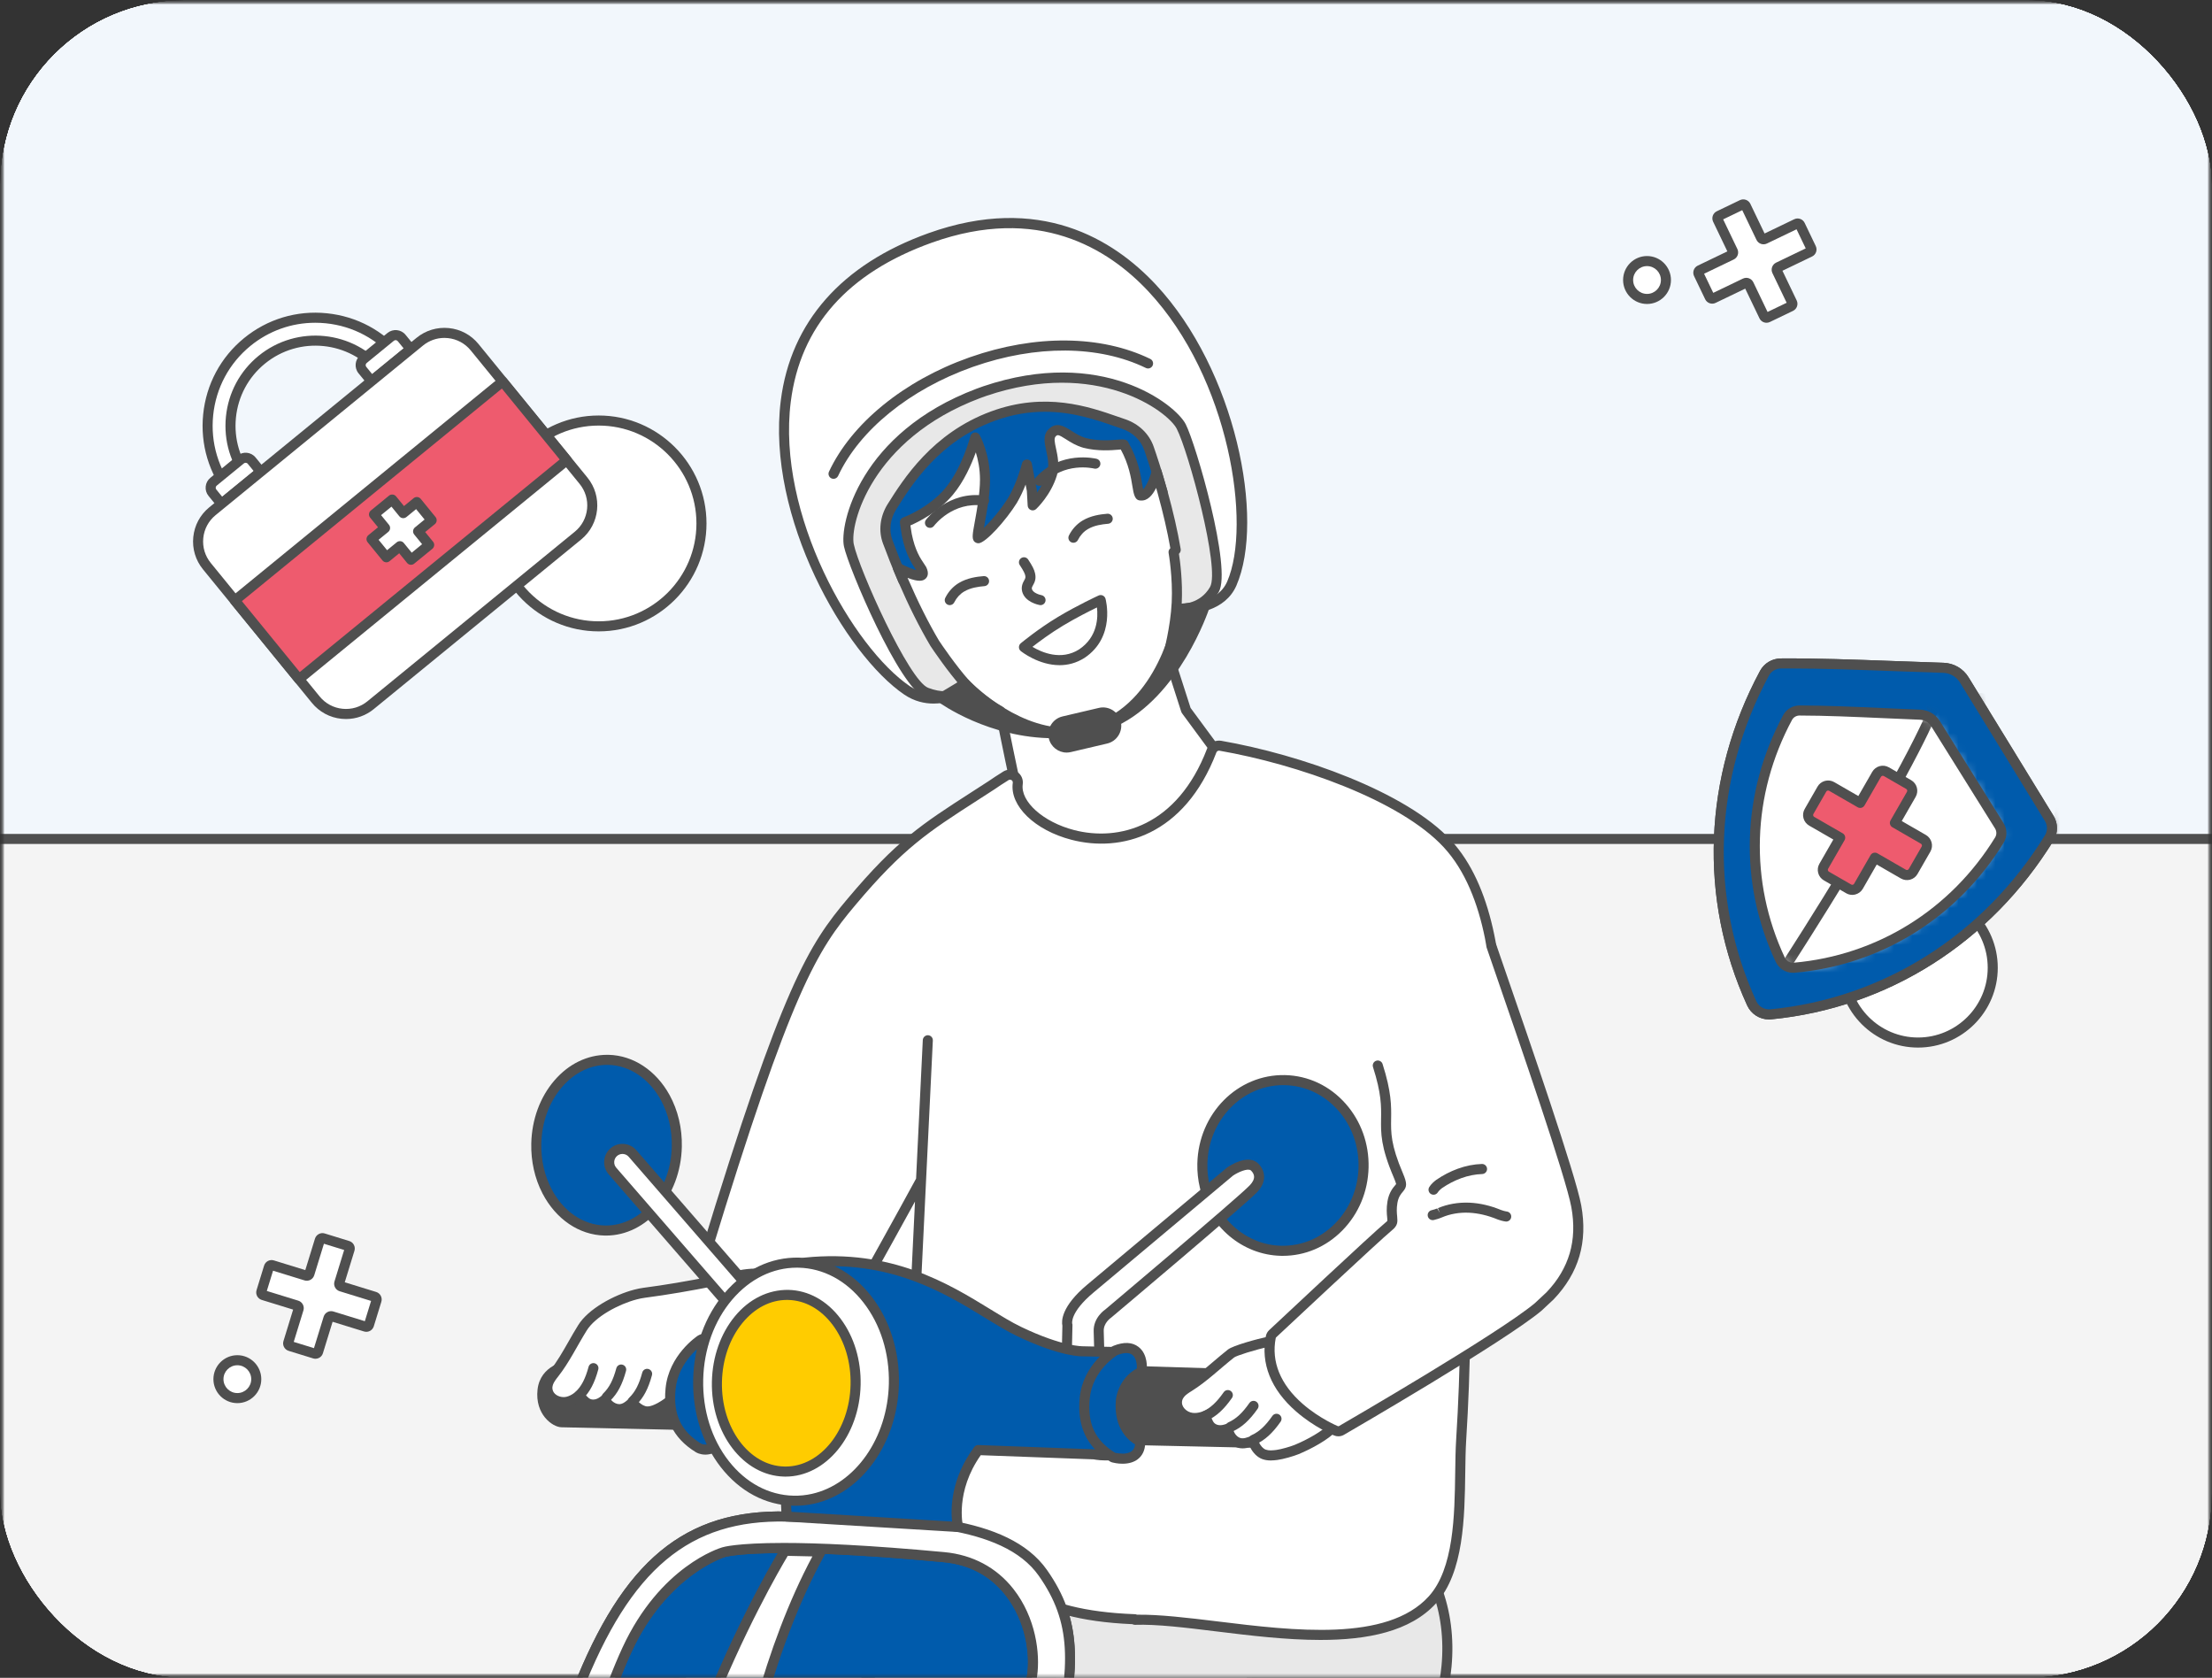 <svg width="240" height="182" viewBox="0 0 240 182" fill="none" xmlns="http://www.w3.org/2000/svg">
<rect x="0" y="0" width="240" height="182" fill="#333333" stroke="none"/>
<g clip-path="url(#clip0_354_32284)">
<mask id="mask0_354_32284" style="mask-type:luminance" maskUnits="userSpaceOnUse" x="0" y="0" width="240" height="182">
<path d="M240 0H0V182H240V0Z" fill="white"/>
</mask>
<g mask="url(#mask0_354_32284)">
<mask id="mask1_354_32284" style="mask-type:luminance" maskUnits="userSpaceOnUse" x="0" y="0" width="240" height="182">
<path d="M240 0H0V182H240V0Z" fill="white"/>
</mask>
<g mask="url(#mask1_354_32284)">
<mask id="mask2_354_32284" style="mask-type:luminance" maskUnits="userSpaceOnUse" x="0" y="0" width="240" height="182">
<path d="M240 0H0V182H240V0Z" fill="white"/>
</mask>
<g mask="url(#mask2_354_32284)">
<mask id="mask3_354_32284" style="mask-type:luminance" maskUnits="userSpaceOnUse" x="0" y="0" width="240" height="182">
<path d="M240 0H0V182H240V0Z" fill="white"/>
</mask>
<g mask="url(#mask3_354_32284)">
<path d="M240 0H0V182H240V0Z" fill="#F2F7FC"/>
<path d="M240 91H0V182H240V91Z" fill="#F4F4F4"/>
<path d="M240 91.547H-0C-0.302 91.547 -0.546 91.302 -0.546 91.001C-0.546 90.7 -0.302 90.455 -0 90.455H240C240.301 90.455 240.545 90.7 240.545 91.001C240.545 91.302 240.301 91.547 240 91.547Z" fill="#4F4F4F"/>
</g>
</g>
</g>
<path d="M120.624 167.105C111.483 169.315 98.278 172.197 89.137 174.407C85.481 175.29 81.774 176.194 78.507 178.006C75.241 179.818 72.415 182.686 71.567 186.256C70.719 189.826 72.302 194.061 75.73 195.625C77.961 196.643 80.543 196.442 82.985 196.205C96.364 194.907 109.694 193.167 122.944 190.99C126.964 190.329 131.34 189.426 133.864 186.325C135.675 184.101 136.18 181.122 136.247 178.275C136.293 176.328 136.138 174.29 135.117 172.606C134.097 170.921 131.995 169.715 130.074 170.248L120.624 167.105Z" fill="#E8E8E8"/>
<path d="M79.851 196.942C78.313 196.942 76.87 196.745 75.503 196.121C72.043 194.542 70.081 190.153 71.036 186.129C71.836 182.76 74.463 179.625 78.243 177.527C81.595 175.668 85.364 174.757 89.009 173.875C93.589 172.768 99.279 171.472 104.783 170.218C110.266 168.968 115.936 167.677 120.497 166.574C120.595 166.55 120.7 166.554 120.796 166.587L130.094 169.679C132.328 169.155 134.536 170.59 135.584 172.322C136.735 174.223 136.834 176.508 136.792 178.287C136.705 181.963 135.887 184.704 134.286 186.669C131.677 189.875 127.296 190.828 123.031 191.528C109.829 193.698 96.373 195.454 83.038 196.748C81.931 196.856 80.87 196.942 79.851 196.942ZM120.6 167.672C116.059 168.769 110.451 170.046 105.025 171.283C99.525 172.536 93.838 173.831 89.264 174.937C85.691 175.801 81.995 176.695 78.772 178.483C75.259 180.432 72.827 183.311 72.097 186.382C71.258 189.916 72.953 193.757 75.956 195.127C77.98 196.051 80.311 195.915 82.933 195.661C96.244 194.37 109.676 192.616 122.855 190.45C126.913 189.784 131.073 188.89 133.441 185.98C134.882 184.21 135.621 181.685 135.701 178.261C135.74 176.631 135.656 174.547 134.651 172.888C133.811 171.5 131.974 170.29 130.219 170.774C130.115 170.804 130.004 170.801 129.901 170.766L120.6 167.672Z" fill="#4F4F4F"/>
<path d="M118.118 170.922C114.412 172.067 100.513 177.065 97.28 179.269C94.236 181.344 91.668 184.488 90.875 188.314C90.642 188.897 90.59 189.628 90.641 190.413C90.614 192.465 91.159 194.579 92.182 196.326C98.892 211.491 105.213 226.662 111.953 241.826C112.227 242.441 112.537 243.099 113.14 243.491C113.668 243.833 114.316 243.902 114.926 243.939C119.573 244.223 124.131 243.351 127.981 241.442C125.162 235.841 123.251 229.95 122.339 224.05C121.807 220.608 121.611 217.157 120.804 213.727C119.847 209.66 118.053 205.707 116.345 201.763C115.86 200.644 115.384 199.523 114.911 198.4C125.217 196.751 135.502 194.836 145.644 192.519C149.203 191.705 152.83 190.157 154.893 187.141C156.168 185.277 156.73 183.009 156.944 180.76C157.215 177.905 156.9 174.939 155.858 172.257C155.118 170.349 152.81 165.54 150.15 166.472L145.984 168.139" fill="#E8E8E8"/>
<path d="M116.665 244.539C116.077 244.539 115.486 244.521 114.893 244.485C114.24 244.445 113.489 244.368 112.844 243.95C112.08 243.454 111.719 242.641 111.455 242.048C107.957 234.177 104.515 226.173 101.186 218.433C98.101 211.259 94.911 203.841 91.684 196.548C90.642 194.775 90.068 192.574 90.096 190.406C90.036 189.512 90.119 188.764 90.35 188.158C91.118 184.523 93.468 181.208 96.973 178.818C100.264 176.575 114.149 171.577 117.957 170.4C118.247 170.314 118.551 170.473 118.64 170.761C118.729 171.049 118.567 171.355 118.28 171.444C114.258 172.686 100.655 177.63 97.587 179.721C94.302 181.96 92.109 185.051 91.409 188.425C91.403 188.457 91.393 188.487 91.381 188.517C91.2 188.97 91.135 189.596 91.185 190.378C91.161 192.392 91.683 194.392 92.653 196.051C95.91 203.404 99.102 210.825 102.188 218.002C105.516 225.738 108.956 233.739 112.452 241.604C112.722 242.211 112.982 242.738 113.437 243.034C113.859 243.307 114.42 243.362 114.959 243.394C119.343 243.66 123.573 242.9 127.246 241.19C124.53 235.672 122.698 229.937 121.8 224.135C121.611 222.906 121.461 221.66 121.317 220.454C121.056 218.283 120.787 216.037 120.273 213.853C119.408 210.177 117.817 206.519 116.28 202.982L115.844 201.981C115.359 200.86 114.882 199.737 114.409 198.612C114.344 198.458 114.354 198.282 114.435 198.135C114.516 197.989 114.66 197.888 114.826 197.862C126.021 196.07 136.062 194.148 145.523 191.986C149.766 191.017 152.767 189.283 154.443 186.833C155.518 185.261 156.159 183.258 156.401 180.709C156.678 177.795 156.315 174.94 155.35 172.455C154.433 170.093 152.342 166.281 150.331 166.988L146.187 168.646C145.91 168.759 145.59 168.621 145.479 168.342C145.366 168.062 145.503 167.744 145.783 167.633L149.948 165.965C153.339 164.772 155.891 170.833 156.367 172.06C157.393 174.703 157.78 177.729 157.488 180.813C157.227 183.55 156.526 185.722 155.344 187.45C153.507 190.134 150.285 192.018 145.766 193.051C136.476 195.174 126.628 197.066 115.685 198.829C116.067 199.736 116.454 200.642 116.846 201.546L117.28 202.547C118.837 206.128 120.448 209.831 121.335 213.602C121.863 215.847 122.136 218.123 122.4 220.324C122.543 221.52 122.692 222.757 122.878 223.968C123.785 229.832 125.666 235.629 128.469 241.197C128.534 241.327 128.545 241.478 128.498 241.616C128.453 241.753 128.354 241.867 128.224 241.932C124.76 243.649 120.796 244.539 116.665 244.539Z" fill="#4F4F4F"/>
<path d="M58.346 220.744C58.346 220.744 74.812 219.284 82.256 229.336C88.477 237.736 91.657 250.002 93.019 254.419C94.045 257.744 95.07 261.088 96.743 263.338C97.619 264.518 99.036 265.171 100.504 265.205L120.423 265.663C120.423 265.663 109.323 260.266 108.276 245.803C107.229 231.34 105.692 218.329 107.356 209.227C109.02 200.125 113.981 182.323 113.981 182.323C113.981 182.323 115.697 170.781 106.273 167.712C96.848 164.642 76.707 167.051 76.707 167.051C76.707 167.051 65.662 171.009 60.538 196.118C55.414 221.227 58.346 220.744 58.346 220.744Z" fill="#005BAC"/>
<path d="M120.423 266.21H120.41L100.491 265.752C98.812 265.713 97.247 264.933 96.305 263.665C94.586 261.354 93.534 257.94 92.516 254.64C92.35 254.103 92.181 253.533 91.99 252.886C90.471 247.755 87.31 237.079 81.818 229.662C74.645 219.977 58.554 221.277 58.394 221.289C58.277 221.299 57.987 221.285 57.713 221.001C55.797 219.007 57.901 206.31 60.004 196.009C65.13 170.888 76.06 166.704 76.522 166.538C76.561 166.524 76.601 166.515 76.642 166.51C77.468 166.411 97.01 164.122 106.441 167.193C116.191 170.369 114.539 182.285 114.521 182.405C114.457 182.649 109.532 200.352 107.892 209.326C106.529 216.781 107.327 226.796 108.25 238.391C108.442 240.797 108.638 243.259 108.819 245.765C109.831 259.726 120.554 265.12 120.662 265.173C120.892 265.286 121.013 265.544 120.953 265.793C120.893 266.038 120.674 266.21 120.423 266.21ZM60.569 220.123C62.272 220.123 64.785 220.236 67.604 220.734C74.348 221.925 79.566 224.788 82.694 229.012C88.302 236.583 91.499 247.385 93.036 252.576C93.226 253.218 93.394 253.784 93.54 254.258C94.549 257.53 95.573 260.852 97.18 263.014C97.923 264.013 99.171 264.629 100.517 264.66L118.425 265.072C115.184 262.82 108.532 256.896 107.731 245.844C107.55 243.341 107.354 240.881 107.163 238.478C106.233 226.806 105.431 216.726 106.819 209.13C108.468 200.107 113.406 182.356 113.456 182.178C113.508 181.792 114.972 171.12 106.103 168.231C97.176 165.324 78.152 167.436 76.841 167.586C76.041 167.923 65.885 172.647 61.072 196.228C56.924 216.55 58.177 219.759 58.456 220.188C58.77 220.166 59.514 220.123 60.569 220.123Z" fill="#4F4F4F"/>
<path d="M55.414 221.228C55.414 221.228 57.034 197.686 62.649 183.372C68.263 169.057 75.126 164.276 85.346 164.504C95.566 164.732 108.57 164.099 113.148 170.608C116.805 175.808 116.703 180.375 114.796 189.471C112.889 198.568 106.922 212.326 109.722 242.364C109.722 242.364 110.374 262.302 121.498 262.916L157.12 262.249C157.12 262.249 161.33 261.794 161.285 263.804C161.24 265.814 157.233 265.359 157.233 265.359L121.62 265.66C121.62 265.66 114.668 266.236 109.924 257.905C105.179 249.574 104.833 224.16 105.247 213.75C105.662 203.341 111.337 186.287 111.986 181.732C112.636 177.177 110.125 169.627 102.411 168.906C82.474 167.044 78.504 168.372 78.504 168.372C78.504 168.372 72.071 170.239 68.043 178.923C64.015 187.606 60.57 202.883 60.57 202.883C60.57 202.883 58.659 214.904 58.346 220.746L55.414 221.228Z" fill="white"/>
<path d="M121.267 266.217C119.74 266.217 113.739 265.709 109.45 258.174C104.453 249.401 104.328 223.116 104.702 213.728C104.982 206.675 107.628 196.711 109.56 189.436C110.497 185.905 111.237 183.117 111.446 181.655C111.76 179.451 111.329 175.867 109.082 173.016C107.423 170.911 105.161 169.712 102.36 169.45C82.953 167.636 78.712 168.877 78.671 168.891C78.594 168.914 72.401 170.821 68.538 179.152C64.58 187.683 61.136 202.851 61.102 203.003C61.09 203.088 59.198 215.028 58.891 220.774C58.877 221.03 58.688 221.242 58.435 221.284L55.502 221.767C55.335 221.796 55.17 221.745 55.046 221.632C54.923 221.52 54.858 221.357 54.869 221.191C54.886 220.955 56.56 197.4 62.14 183.172C67.59 169.278 74.318 163.705 85.357 163.957C86.48 163.982 87.637 163.997 88.812 164.012C98.443 164.134 109.358 164.272 113.594 170.294C117.404 175.711 117.209 180.622 115.33 189.583C114.988 191.213 114.528 192.952 113.994 194.966C111.596 204.022 107.972 217.709 110.265 242.313C110.274 242.54 111.03 261.791 121.528 262.37L157.109 261.702C157.367 261.671 160.09 261.413 161.269 262.497C161.647 262.844 161.841 263.3 161.83 263.816C161.818 264.34 161.602 264.8 161.207 265.146C160.014 266.189 157.459 265.933 157.171 265.901L121.624 266.206C121.594 266.209 121.47 266.217 121.267 266.217ZM85.046 167.366C88.706 167.366 94.232 167.594 102.461 168.362C105.528 168.649 108.113 170.024 109.938 172.339C112.399 175.461 112.87 179.392 112.526 181.808C112.308 183.335 111.56 186.151 110.614 189.717C108.695 196.943 106.068 206.838 105.791 213.772C105.277 226.7 106.073 250.041 110.397 257.634C114.898 265.538 121.305 265.144 121.576 265.115L157.227 264.812C158.198 264.917 159.862 264.873 160.49 264.323C160.657 264.177 160.734 264.013 160.739 263.792C160.744 263.588 160.68 263.437 160.532 263.302C159.916 262.734 158.149 262.687 157.178 262.791L121.508 263.461C116.671 263.196 113.022 259.43 110.916 252.569C109.359 247.498 109.183 242.589 109.176 242.382C106.867 217.616 110.521 203.818 112.94 194.686C113.47 192.687 113.926 190.961 114.262 189.358C116.109 180.548 116.301 176.039 112.702 170.922C108.787 165.357 98.168 165.223 88.798 165.104C87.619 165.089 86.46 165.074 85.333 165.049C74.816 164.813 68.407 170.18 63.156 183.571C58.172 196.279 56.332 216.59 56.011 220.576L57.827 220.277C58.204 214.331 60.012 202.915 60.031 202.797C60.073 202.609 63.541 187.329 67.548 178.693C71.633 169.884 78.079 167.927 78.351 167.847C78.436 167.818 79.889 167.366 85.046 167.366Z" fill="#4F4F4F"/>
<path d="M85.167 168.215C85.167 168.215 69 194.2 68.861 221.587C68.861 221.587 74.126 222.405 77.031 224.839C77.031 224.839 77.033 189.948 89.052 168.302L85.167 168.215Z" fill="white"/>
<path d="M77.031 225.384C76.905 225.384 76.781 225.341 76.68 225.257C73.928 222.951 68.828 222.134 68.777 222.126C68.511 222.085 68.314 221.854 68.315 221.584C68.454 194.357 84.541 168.186 84.703 167.925C84.805 167.762 85.004 167.675 85.178 167.668L89.064 167.755C89.255 167.759 89.43 167.863 89.525 168.029C89.62 168.195 89.621 168.399 89.528 168.566C77.717 189.837 77.576 224.49 77.576 224.838C77.576 225.05 77.453 225.243 77.261 225.333C77.188 225.367 77.109 225.384 77.031 225.384ZM69.41 221.13C70.639 221.364 74.007 222.124 76.501 223.767C76.626 217.797 77.773 188.243 88.144 168.827L85.47 168.767C83.798 171.557 69.706 195.84 69.41 221.13Z" fill="#4F4F4F"/>
<path d="M100.927 25.807C72.467 35.987 89.159 68.612 98.417 74.891C100.918 76.588 103.568 75.296 103.568 75.296L128.797 66.026C128.797 66.026 132.446 66.07 133.65 63.297C138.369 52.435 127.849 16.178 100.927 25.807Z" fill="white"/>
<path d="M101.29 76.318C100.34 76.318 99.216 76.092 98.111 75.343C91.718 71.007 83.115 56.071 84.716 43.44C85.794 34.933 91.336 28.657 100.744 25.292C112.789 20.983 120.804 25.948 125.405 30.872C134.073 40.151 137.277 56.316 134.15 63.514C132.923 66.34 129.552 66.556 128.896 66.571L103.756 75.808C103.715 75.83 102.689 76.318 101.29 76.318ZM101.11 26.32C91.988 29.584 86.836 35.39 85.798 43.578C84.248 55.809 92.552 70.253 98.723 74.439C100.921 75.932 103.233 74.851 103.331 74.803L128.702 65.479L128.802 65.48C128.823 65.507 132.103 65.49 133.15 63.079C135.815 56.945 133.402 41.031 124.608 31.618C120.232 26.934 112.603 22.213 101.11 26.32Z" fill="#4F4F4F"/>
<path d="M106.858 42.419L106.151 42.672C94.296 47.142 91.559 56.582 92.102 59.151C92.644 61.721 98.114 74.211 100.514 75.12C102.913 76.029 104.66 75.335 104.381 73.58L128.087 66.039C128.087 66.039 130.481 66.169 131.761 63.944C133.042 61.719 129.366 48.586 128.159 46.255C126.952 43.923 118.858 38.357 106.858 42.419Z" fill="#E8E8E8"/>
<path d="M102.456 76.069C101.816 76.069 101.091 75.923 100.32 75.631C97.592 74.598 92.062 61.607 91.568 59.265C91.064 56.88 93.277 46.944 105.959 42.162L106.674 41.906C106.677 41.904 106.68 41.904 106.683 41.902C119.52 37.559 127.523 43.84 128.643 46.004C129.743 48.131 133.69 61.688 132.233 64.218C130.949 66.45 128.695 66.587 128.167 66.587L104.955 73.971C104.946 74.604 104.699 75.143 104.238 75.518C103.787 75.885 103.175 76.069 102.456 76.069ZM107.037 42.935L106.335 43.187C94.496 47.651 92.192 56.943 92.635 59.039C93.206 61.744 98.618 73.819 100.706 74.61C102.175 75.167 103.138 75.006 103.549 74.671C103.815 74.455 103.914 74.116 103.842 73.665C103.8 73.399 103.959 73.141 104.216 73.06L127.922 65.52C127.986 65.5 128.05 65.491 128.117 65.495C128.196 65.503 130.199 65.566 131.289 63.672C132.403 61.736 128.945 48.962 127.674 46.506C126.691 44.605 119.027 38.879 107.037 42.935Z" fill="#4F4F4F"/>
<path fill-rule="evenodd" clip-rule="evenodd" d="M121.893 45.986C118.821 44.957 113.933 42.85 107.712 45.142C101.515 47.425 98.496 52.227 96.771 54.971C96.037 56.155 95.854 57.531 96.313 58.763C96.712 59.826 97.274 61.297 97.982 62.933C98.897 62.891 99.84 62.743 100.624 62.416C104.488 60.749 108.34 58.516 110.359 57.794C113.556 56.651 124.319 55.175 124.319 55.175C124.319 55.175 125.215 54.285 126.134 53.377C125.601 51.459 125.063 49.791 124.656 48.625C124.223 47.384 123.219 46.433 121.893 45.986Z" fill="#005BAC"/>
<path d="M97.983 63.479C97.766 63.479 97.568 63.35 97.482 63.15C96.772 61.509 96.212 60.046 95.803 58.954C95.291 57.581 95.476 56.025 96.308 54.683C98.002 51.988 101.15 46.977 107.524 44.629C113.404 42.463 118.129 44.104 121.257 45.19C121.539 45.288 121.809 45.382 122.066 45.468C123.554 45.97 124.686 47.055 125.171 48.445C125.463 49.277 126.042 51.006 126.66 53.23C126.713 53.421 126.659 53.626 126.518 53.764L124.703 55.562C124.619 55.646 124.51 55.699 124.393 55.715C124.286 55.73 113.65 57.196 110.543 58.307C109.553 58.662 108.076 59.407 106.366 60.27C104.677 61.121 102.763 62.087 100.84 62.916C100.069 63.239 99.117 63.428 98.007 63.478C97.999 63.479 97.991 63.479 97.983 63.479ZM113.363 44.665C111.684 44.665 109.856 44.933 107.9 45.654C101.876 47.874 98.97 52.498 97.233 55.262C96.582 56.311 96.433 57.519 96.825 58.572C97.199 59.571 97.703 60.888 98.332 62.364C99.151 62.299 99.85 62.147 100.414 61.911C102.301 61.097 104.2 60.139 105.875 59.294C107.617 58.415 109.122 57.656 110.176 57.279C113.198 56.199 122.592 54.864 124.065 54.658L125.523 53.214C124.946 51.169 124.414 49.586 124.142 48.804C123.768 47.735 122.885 46.896 121.719 46.503C121.458 46.416 121.186 46.321 120.899 46.221C118.976 45.554 116.418 44.665 113.363 44.665Z" fill="#4F4F4F"/>
<path fill-rule="evenodd" clip-rule="evenodd" d="M126.749 71.019L128.684 77.042C130.515 79.525 132.346 82.009 134.177 84.493L115.254 104.451L112.259 93.627C111.097 90.196 108.542 77.151 108.542 77.151C108.542 77.151 106.456 76.094 104.719 74.151C103.423 72.697 102.019 70.681 101.409 69.769C100.072 67.512 98.906 65.07 97.983 62.932C97.78 62.472 97.596 62.037 97.421 61.603C97.806 61.798 100.739 63.296 100.016 61.777C99.753 61.301 98.858 60.387 98.383 57.993C98.219 57.009 98.184 56.641 98.184 56.641C98.184 56.641 101.043 55.617 102.972 53.312C104.902 51.01 105.815 47.453 105.815 47.453C105.815 47.453 106.873 49.355 106.872 52.013C106.872 54.673 105.9 58.059 106.104 58.367C106.279 58.588 108.412 56.591 109.859 54.269C110.868 52.578 111.415 50.388 111.415 50.388L111.957 53.232L112.047 54.816C112.047 54.816 113.542 53.425 114.151 51.405C114.672 49.413 113.309 47.715 114.169 46.935C115.081 46.039 115.905 47.548 117.696 48.046C119.883 48.593 121.879 48.069 121.938 48.239C123.67 51.229 123.244 53.756 123.807 53.744C124.689 53.817 125.305 51.879 125.493 51.184C125.698 51.861 125.915 52.599 126.135 53.376C126.667 55.294 127.196 57.47 127.565 59.645C127.421 59.8 127.329 59.89 127.329 59.89C127.329 59.89 127.811 62.566 127.674 65.372C127.538 68.174 126.749 71.019 126.749 71.019Z" fill="white"/>
<path d="M115.254 104.998C115.21 104.998 115.166 104.993 115.122 104.982C114.931 104.934 114.781 104.787 114.729 104.598L111.734 93.774C110.658 90.599 108.428 79.396 108.056 77.51C107.443 77.165 105.769 76.145 104.313 74.515C102.835 72.859 101.257 70.524 100.956 70.073C99.769 68.07 98.605 65.749 97.483 63.15C97.279 62.688 97.093 62.247 96.916 61.808C96.831 61.597 96.885 61.355 97.053 61.201C97.221 61.046 97.467 61.013 97.669 61.117C98.519 61.55 99.079 61.755 99.413 61.845C99.396 61.819 99.377 61.792 99.358 61.764C98.972 61.201 98.255 60.153 97.848 58.099C97.68 57.091 97.643 56.708 97.642 56.693C97.619 56.444 97.767 56.213 98.001 56.128C98.028 56.118 100.748 55.121 102.554 52.962C104.379 50.784 105.279 47.352 105.287 47.317C105.343 47.101 105.524 46.941 105.746 46.912C105.97 46.882 106.183 46.993 106.292 47.188C106.338 47.271 107.419 49.245 107.418 52.013C107.418 53.597 107.09 55.397 106.851 56.71C106.818 56.889 106.784 57.074 106.753 57.253C107.461 56.573 108.519 55.388 109.397 53.98C110.345 52.391 110.881 50.277 110.886 50.256C110.948 50.008 111.152 49.848 111.431 49.843C111.686 49.85 111.903 50.035 111.951 50.286L112.493 53.13L112.512 53.435C112.914 52.881 113.365 52.125 113.629 51.248C113.846 50.416 113.667 49.597 113.509 48.875C113.323 48.023 113.131 47.141 113.802 46.531C114.645 45.701 115.532 46.27 116.244 46.726C116.696 47.016 117.208 47.344 117.842 47.521C119.211 47.864 120.5 47.755 121.269 47.69C121.835 47.644 122.253 47.608 122.428 47.998C123.498 49.858 123.775 51.555 123.941 52.571C123.968 52.735 123.998 52.922 124.029 53.072C124.298 52.81 124.67 52.138 124.967 51.042C125.03 50.807 125.242 50.642 125.485 50.639H125.493C125.733 50.639 125.946 50.796 126.015 51.026C126.221 51.706 126.438 52.447 126.66 53.227C127.291 55.497 127.776 57.625 128.103 59.553C128.132 59.721 128.08 59.892 127.965 60.017C127.946 60.037 127.929 60.055 127.913 60.073C128.033 60.839 128.333 63.059 128.219 65.399C128.098 67.883 127.488 70.357 127.318 71.005L129.176 76.79L134.617 84.169C134.774 84.383 134.755 84.678 134.573 84.87L115.65 104.828C115.546 104.937 115.402 104.998 115.254 104.998ZM98.468 62.68C98.472 62.691 98.478 62.701 98.482 62.712C99.588 65.273 100.73 67.553 101.879 69.491C102.157 69.907 103.698 72.185 105.126 73.788C106.769 75.626 108.769 76.654 108.789 76.664C108.938 76.74 109.045 76.881 109.078 77.046C109.103 77.176 111.639 90.095 112.776 93.452L115.523 103.376L133.468 84.45L128.245 77.367C128.21 77.319 128.183 77.266 128.165 77.21L126.23 71.186C126.198 71.085 126.196 70.976 126.224 70.874C126.232 70.846 126.998 68.051 127.129 65.346C127.262 62.639 126.798 60.013 126.793 59.987C126.761 59.81 126.819 59.628 126.947 59.501C126.948 59.5 126.96 59.488 126.981 59.467C126.661 57.647 126.2 55.648 125.61 53.522C125.553 53.321 125.496 53.122 125.439 52.926C125.039 53.736 124.492 54.354 123.762 54.289C123.756 54.289 123.749 54.289 123.742 54.289C123.117 54.289 123 53.574 122.865 52.748C122.708 51.786 122.474 50.358 121.604 48.758C121.534 48.763 121.453 48.77 121.36 48.778C120.578 48.844 119.121 48.967 117.564 48.576C116.758 48.352 116.147 47.961 115.655 47.646C114.823 47.112 114.739 47.14 114.551 47.325C114.341 47.516 114.424 47.949 114.576 48.642C114.75 49.443 114.968 50.439 114.678 51.545C114.03 53.7 112.484 55.156 112.419 55.217C112.263 55.361 112.038 55.403 111.843 55.323C111.647 55.244 111.514 55.059 111.502 54.848L111.413 53.263L111.278 52.563C111.029 53.201 110.711 53.906 110.328 54.55C109.144 56.45 106.958 58.886 106.181 58.929C105.999 58.941 105.786 58.844 105.676 58.705C105.45 58.367 105.506 58.004 105.778 56.514C106.009 55.242 106.327 53.498 106.327 52.013C106.328 50.842 106.107 49.82 105.875 49.067C105.411 50.352 104.595 52.226 103.39 53.664C101.81 55.553 99.669 56.609 98.779 56.992C98.808 57.2 98.853 57.498 98.921 57.904C99.281 59.721 99.892 60.613 100.257 61.147C100.357 61.292 100.438 61.412 100.494 61.513C100.816 62.189 100.642 62.558 100.441 62.753C100.181 63.007 99.73 63.169 98.468 62.68ZM123.804 53.199H123.797H123.814H123.804Z" fill="#4F4F4F"/>
<path d="M104.719 74.152L102.129 75.701C102.129 75.701 107.984 79.965 115.525 79.495C109.584 79.366 104.719 74.152 104.719 74.152Z" fill="#4F4F4F"/>
<path d="M114.342 80.077C107.296 80.077 102.041 76.311 101.808 76.142C101.661 76.034 101.576 75.859 101.585 75.676C101.592 75.493 101.693 75.326 101.849 75.232L104.439 73.683C104.658 73.551 104.941 73.591 105.117 73.778C105.164 73.829 109.902 78.827 115.538 78.948C115.83 78.954 116.065 79.191 116.071 79.483C116.077 79.776 115.852 80.021 115.56 80.039C115.148 80.065 114.742 80.077 114.342 80.077ZM103.161 75.719C104.249 76.381 106.511 77.602 109.447 78.348C107.068 77.102 105.317 75.512 104.631 74.84L103.161 75.719Z" fill="#4F4F4F"/>
<path d="M120.009 78.534L120.901 78.279C127.6 75.124 130.708 65.764 130.708 65.764L128.087 66.041C128.087 66.041 126.841 75.326 120.009 78.534Z" fill="#4F4F4F"/>
<path d="M120.009 79.08C119.786 79.08 119.58 78.943 119.498 78.726C119.398 78.459 119.519 78.16 119.777 78.04C126.254 74.997 127.534 66.057 127.546 65.967C127.58 65.718 127.779 65.523 128.029 65.497L130.65 65.22C130.831 65.2 131.016 65.276 131.132 65.42C131.249 65.565 131.283 65.759 131.225 65.935C131.095 66.327 127.965 75.555 121.134 78.772C121.107 78.784 121.08 78.795 121.051 78.802L120.158 79.058C120.109 79.073 120.058 79.08 120.009 79.08ZM128.559 66.539C128.386 67.516 127.852 69.983 126.539 72.555C128.281 70.133 129.389 67.642 129.886 66.399L128.559 66.539Z" fill="#4F4F4F"/>
<path d="M112.898 65.64C112.865 65.64 112.832 65.638 112.799 65.631C112.639 65.602 111.223 65.312 110.91 64.189C110.758 63.616 110.99 63.198 111.128 62.949C111.248 62.73 111.294 62.648 111.232 62.398C111.204 62.265 111.097 61.975 110.645 61.296C110.478 61.045 110.546 60.706 110.797 60.539C111.048 60.372 111.385 60.439 111.553 60.69C111.994 61.352 112.223 61.804 112.295 62.157C112.456 62.801 112.24 63.191 112.083 63.476C111.966 63.687 111.929 63.773 111.963 63.902C112.074 64.3 112.763 64.514 112.996 64.558C113.292 64.612 113.488 64.897 113.434 65.193C113.385 65.456 113.156 65.64 112.898 65.64Z" fill="#4F4F4F"/>
<path d="M100.9 57.261C100.786 57.261 100.67 57.224 100.572 57.151C100.332 56.969 100.284 56.626 100.465 56.386C100.564 56.255 102.926 53.205 106.848 53.769C107.146 53.812 107.352 54.089 107.309 54.387C107.267 54.686 106.985 54.886 106.691 54.849C103.401 54.375 101.419 56.934 101.336 57.044C101.229 57.186 101.066 57.261 100.9 57.261Z" fill="#4F4F4F"/>
<path d="M112.783 52.705C112.651 52.705 112.519 52.658 112.415 52.562C112.192 52.358 112.177 52.013 112.38 51.79C115.064 48.853 118.818 49.728 118.975 49.766C119.268 49.837 119.447 50.133 119.376 50.426C119.305 50.72 119.006 50.898 118.717 50.827C118.585 50.796 115.438 50.062 113.185 52.527C113.077 52.645 112.93 52.705 112.783 52.705Z" fill="#4F4F4F"/>
<path d="M90.438 51.94C90.36 51.94 90.282 51.923 90.207 51.889C89.934 51.761 89.817 51.435 89.944 51.162C92.397 45.919 98.072 41.294 105.124 38.79L105.252 38.745C112.321 36.267 119.447 36.334 124.802 38.931C125.073 39.063 125.186 39.389 125.055 39.66C124.923 39.932 124.599 40.046 124.326 39.914C119.23 37.442 112.409 37.393 105.61 39.777L105.496 39.818C98.706 42.228 93.264 46.641 90.933 51.626C90.84 51.823 90.643 51.94 90.438 51.94Z" fill="#4F4F4F"/>
<path d="M116.465 58.875C116.383 58.875 116.3 58.856 116.222 58.817C115.952 58.682 115.843 58.355 115.978 58.085C116.319 57.401 116.831 56.841 117.459 56.465C118.348 55.933 119.36 55.791 120.142 55.726C120.437 55.703 120.705 55.925 120.73 56.225C120.755 56.526 120.532 56.789 120.231 56.814C119.567 56.869 118.715 56.985 118.019 57.402C117.57 57.671 117.202 58.076 116.954 58.573C116.858 58.765 116.665 58.875 116.465 58.875Z" fill="#4F4F4F"/>
<path d="M103.048 65.64C102.966 65.64 102.883 65.622 102.805 65.583C102.535 65.448 102.426 65.12 102.561 64.851C102.902 64.167 103.414 63.606 104.042 63.231C104.931 62.7 105.942 62.556 106.724 62.492C107.021 62.47 107.288 62.689 107.313 62.99C107.338 63.291 107.115 63.554 106.815 63.579C106.15 63.635 105.298 63.752 104.602 64.168C104.153 64.437 103.785 64.841 103.537 65.338C103.441 65.53 103.248 65.64 103.048 65.64Z" fill="#4F4F4F"/>
<path fill-rule="evenodd" clip-rule="evenodd" d="M119.422 65.094C119.422 65.094 120.486 68.821 117.373 70.904C114.369 72.815 111.099 70.2 111.099 70.2C111.099 70.2 112.945 68.665 115.057 67.396C117.169 66.127 119.422 65.094 119.422 65.094Z" fill="white"/>
<path d="M114.964 72.153C112.704 72.153 110.864 70.71 110.759 70.626C110.63 70.523 110.555 70.368 110.554 70.204C110.552 70.04 110.625 69.884 110.75 69.779C110.827 69.716 112.653 68.203 114.777 66.927C116.89 65.658 119.102 64.64 119.195 64.597C119.341 64.529 119.506 64.531 119.65 64.597C119.795 64.664 119.903 64.79 119.946 64.943C119.959 64.984 121.081 69.079 117.677 71.357C116.76 71.94 115.831 72.153 114.964 72.153ZM112.019 70.164C113.013 70.759 115.116 71.691 117.081 70.443C119.102 69.09 119.145 66.957 119.018 65.89C118.205 66.285 116.733 67.026 115.338 67.864C113.978 68.681 112.719 69.62 112.019 70.164Z" fill="#4F4F4F"/>
<path d="M119.346 77.319L115.401 78.246C114.629 78.427 114.149 79.201 114.33 79.975L114.33 79.975C114.512 80.749 115.285 81.229 116.058 81.047L120.003 80.121C120.776 79.939 121.255 79.165 121.074 78.392L121.074 78.392C120.893 77.618 120.119 77.138 119.346 77.319Z" fill="#4F4F4F"/>
<path d="M115.73 81.632C114.831 81.632 114.014 81.014 113.799 80.101C113.549 79.035 114.213 77.965 115.277 77.714L119.222 76.788C120.286 76.535 121.355 77.202 121.605 78.267C121.725 78.782 121.638 79.314 121.358 79.766C121.078 80.217 120.641 80.532 120.127 80.653L116.182 81.579C116.031 81.615 115.88 81.632 115.73 81.632ZM119.674 77.828C119.607 77.828 119.539 77.835 119.47 77.851L115.526 78.778C115.047 78.89 114.749 79.372 114.861 79.851C114.973 80.33 115.456 80.629 115.933 80.516L119.878 79.59C120.108 79.536 120.305 79.394 120.431 79.19C120.557 78.987 120.597 78.747 120.543 78.517C120.446 78.106 120.078 77.828 119.674 77.828Z" fill="#4F4F4F"/>
<path d="M119.771 94.458L118.772 94.433L116.759 94.218L115.178 93.882C115.042 93.848 114.906 93.815 114.771 93.778L114.13 93.58C113.973 93.535 113.803 93.473 113.635 93.41L113.297 93.284C113.14 93.228 112.983 93.17 112.833 93.098L112.657 93.022C112.378 92.901 112.098 92.78 111.831 92.635L111.664 92.549C111.559 92.496 111.453 92.442 111.35 92.385L110.811 92.066C110.756 92.034 110.701 92.002 110.648 91.969L109.993 91.523L109.155 90.838C109.074 90.769 108.971 90.698 108.868 90.642C108.74 90.562 108.655 90.519 108.586 90.496C108.302 90.398 108.149 90.087 108.246 89.802C108.343 89.517 108.653 89.364 108.939 89.462C109.091 89.514 109.248 89.592 109.421 89.701C109.558 89.775 109.722 89.888 109.878 90.021L110.775 90.734L111.894 91.438C111.975 91.483 112.066 91.529 112.157 91.575L112.345 91.672C112.589 91.804 112.839 91.911 113.091 92.02L113.287 92.106C113.421 92.169 113.544 92.212 113.667 92.257L114.019 92.387C114.157 92.439 114.295 92.492 114.438 92.532L115.076 92.729C115.184 92.759 115.311 92.79 115.439 92.821L116.935 93.141L118.829 93.344L119.78 93.366L120.731 93.336C121.458 93.281 122.343 93.196 123.217 92.997L123.461 92.945C123.585 92.92 123.709 92.895 123.832 92.862L125.049 92.5L125.664 92.284C125.778 92.242 125.897 92.19 126.015 92.139L126.535 91.918C126.624 91.881 126.706 91.848 126.785 91.805L127.917 91.207C129.371 90.365 130.692 89.299 131.849 88.033C132.054 87.81 132.398 87.796 132.62 87.998C132.842 88.202 132.858 88.547 132.655 88.769C131.422 90.118 130.014 91.255 128.47 92.148L127.874 92.477L127.291 92.773C127.191 92.827 127.076 92.876 126.956 92.925L126.448 93.142C126.311 93.201 126.173 93.26 126.032 93.312L124.753 93.737L124.124 93.914C123.975 93.954 123.827 93.985 123.679 94.015L123.458 94.062C122.515 94.277 121.58 94.367 120.789 94.426L119.771 94.458Z" fill="#4F4F4F"/>
<path d="M76.591 135.933C85.418 107.016 88.231 102.767 92.394 97.82C97.652 91.571 100.35 89.834 105.726 86.374C106.308 85.998 106.926 85.602 107.579 85.177C108.052 84.85 108.536 84.534 109.016 84.238L109.117 84.17C109.224 84.101 109.34 84.057 109.461 84.04C109.662 84.008 109.876 84.051 110.053 84.169C110.327 84.348 110.472 84.669 110.426 84.993C110.119 87.173 112.741 89.622 116.398 90.568C121.483 91.886 128.115 90.175 131.469 81.424C131.584 81.121 131.858 80.922 132.161 80.888C132.242 80.877 132.327 80.879 132.409 80.893C140.905 82.369 152.238 86.329 157.042 91.533C165.75 100.964 162.263 125.234 158.782 133.599C159.123 141.117 159.011 148.651 158.537 156.16C158.213 161.297 159.044 169.549 155.415 173.538C148.823 180.782 131.524 175.431 123.128 175.702M99.931 128C98.764 130.144 97.503 132.436 96.232 134.722L94.796 137.304C90.513 144.98 86.556 151.907 86.496 152.011C86.485 152.03 86.474 152.048 86.463 152.067C84.44 155.053 82.121 155.981 80.527 156.235C78.654 156.533 76.728 156.043 75.245 154.891M123.126 175.641C109.441 175.137 108.36 169.562 106.492 167.338C105.802 166.513 98.138 162.738 98.313 161.471L100.668 112.84" fill="white"/>
<path d="M143.271 177.888C139.537 177.888 135.589 177.405 132.012 176.967C128.668 176.557 125.498 176.165 123.145 176.248C123.027 176.243 122.942 176.225 122.858 176.177C111.227 175.69 108.519 171.432 106.897 168.881C106.599 168.413 106.342 168.007 106.074 167.689C105.878 167.461 104.56 166.682 103.5 166.055C99.154 163.485 97.635 162.395 97.772 161.396L99.275 130.338C98.442 131.858 97.578 133.423 96.709 134.987L95.272 137.569C91.169 144.925 87.392 151.542 86.975 152.273L86.914 152.373C84.782 155.521 82.31 156.504 80.612 156.774C78.593 157.095 76.512 156.568 74.91 155.322C74.672 155.136 74.629 154.793 74.814 154.555C74.998 154.318 75.341 154.274 75.579 154.459C76.944 155.52 78.718 155.968 80.441 155.695C81.926 155.459 84.098 154.585 86.01 151.76C86.444 151.001 90.218 144.387 94.32 137.038L95.755 134.456C97.005 132.208 98.245 129.955 99.395 127.842L100.123 112.813C100.137 112.512 100.414 112.273 100.694 112.294C100.995 112.308 101.227 112.565 101.212 112.866L98.858 161.497C99.047 162.154 102.43 164.154 104.055 165.115C105.73 166.106 106.618 166.638 106.91 166.987C107.223 167.361 107.512 167.814 107.818 168.295C109.434 170.838 111.877 174.68 123.145 175.096C123.224 175.098 123.298 175.118 123.364 175.15C125.775 175.115 128.874 175.483 132.145 175.883C140.323 176.884 150.499 178.128 155.012 173.17C157.74 170.17 157.822 164.38 157.888 159.726C157.907 158.435 157.924 157.216 157.993 156.126C158.481 148.39 158.563 140.818 158.236 133.624L158.23 133.501L158.277 133.389C159.882 129.533 161.712 121.492 161.937 112.951C162.116 106.159 161.343 96.995 156.642 91.902C151.925 86.793 140.726 82.893 132.316 81.431C132.287 81.426 132.257 81.424 132.233 81.428C132.136 81.439 132.026 81.494 131.979 81.617C128.493 90.709 121.571 92.473 116.26 91.095C112.276 90.065 109.535 87.409 109.886 84.916C109.902 84.802 109.851 84.689 109.754 84.626C109.691 84.584 109.615 84.57 109.547 84.578C109.495 84.586 109.453 84.602 109.413 84.628L109.319 84.691C108.829 84.993 108.354 85.303 107.889 85.626C107.404 85.941 106.952 86.233 106.518 86.512L106.022 86.832C100.689 90.265 98.015 91.987 92.811 98.171C88.679 103.081 85.912 107.263 77.111 136.092C77.023 136.38 76.717 136.543 76.431 136.455C76.142 136.367 75.981 136.062 76.069 135.774C84.931 106.74 87.752 102.486 91.977 97.468C97.286 91.157 100.007 89.406 105.429 85.915L107.281 84.719C107.749 84.395 108.241 84.073 108.73 83.772L108.814 83.716C108.992 83.6 109.181 83.529 109.381 83.499C109.716 83.446 110.066 83.521 110.355 83.715C110.8 84.006 111.042 84.538 110.966 85.07C110.701 86.946 113.199 89.176 116.534 90.038C121.392 91.301 127.733 89.646 130.96 81.228C131.144 80.743 131.58 80.404 132.098 80.345C132.224 80.328 132.363 80.331 132.501 80.355C141.087 81.847 152.554 85.865 157.443 91.162C166.312 100.768 162.804 125.209 159.331 133.696C159.654 140.894 159.569 148.462 159.081 156.195C159.014 157.258 158.997 158.465 158.979 159.741C158.91 164.579 158.826 170.6 155.819 173.905C153.002 176.999 148.333 177.888 143.271 177.888Z" fill="#4F4F4F"/>
<path d="M55.414 221.228C55.414 221.228 57.034 197.686 62.649 183.372C68.263 169.057 75.126 164.276 85.346 164.504C95.566 164.732 108.57 164.099 113.148 170.608C116.805 175.808 116.703 180.375 114.796 189.471C112.889 198.568 106.922 212.326 109.722 242.364C109.722 242.364 110.374 262.302 121.498 262.916L157.12 262.249C157.12 262.249 161.33 261.794 161.285 263.804C161.24 265.814 157.233 265.359 157.233 265.359L121.62 265.66C121.62 265.66 114.668 266.236 109.924 257.905C105.179 249.574 104.833 224.16 105.247 213.75C105.662 203.341 111.337 186.287 111.986 181.732C112.636 177.177 110.125 169.627 102.411 168.906C82.474 167.044 78.504 168.372 78.504 168.372C78.504 168.372 72.071 170.239 68.043 178.923C64.015 187.606 60.57 202.883 60.57 202.883C60.57 202.883 58.659 214.904 58.346 220.746L55.414 221.228Z" fill="white"/>
<path d="M121.267 266.217C119.74 266.217 113.739 265.709 109.45 258.174C104.453 249.401 104.328 223.116 104.702 213.728C104.982 206.675 107.628 196.711 109.56 189.436C110.497 185.905 111.237 183.117 111.446 181.655C111.76 179.451 111.329 175.867 109.082 173.016C107.423 170.911 105.161 169.712 102.36 169.45C82.953 167.636 78.712 168.877 78.671 168.891C78.594 168.914 72.401 170.821 68.538 179.152C64.58 187.683 61.136 202.851 61.102 203.003C61.09 203.088 59.198 215.028 58.891 220.774C58.877 221.03 58.688 221.242 58.435 221.284L55.502 221.767C55.335 221.796 55.17 221.745 55.046 221.632C54.923 221.52 54.858 221.357 54.869 221.191C54.886 220.955 56.56 197.4 62.14 183.172C67.59 169.278 74.318 163.705 85.357 163.957C86.48 163.982 87.637 163.997 88.812 164.012C98.443 164.134 109.358 164.272 113.594 170.294C117.404 175.711 117.209 180.622 115.33 189.583C114.988 191.213 114.528 192.952 113.994 194.966C111.596 204.022 107.972 217.709 110.265 242.313C110.274 242.54 111.03 261.791 121.528 262.37L157.109 261.702C157.367 261.671 160.09 261.413 161.269 262.497C161.647 262.844 161.841 263.3 161.83 263.816C161.818 264.34 161.602 264.8 161.207 265.146C160.014 266.189 157.459 265.933 157.171 265.901L121.624 266.206C121.594 266.209 121.47 266.217 121.267 266.217ZM85.046 167.366C88.706 167.366 94.232 167.594 102.461 168.362C105.528 168.649 108.113 170.024 109.938 172.339C112.399 175.461 112.87 179.392 112.526 181.808C112.308 183.335 111.56 186.151 110.614 189.717C108.695 196.943 106.068 206.838 105.791 213.772C105.277 226.7 106.073 250.041 110.397 257.634C114.898 265.538 121.305 265.144 121.576 265.115L157.227 264.812C158.198 264.917 159.862 264.873 160.49 264.323C160.657 264.177 160.734 264.013 160.739 263.792C160.744 263.588 160.68 263.437 160.532 263.302C159.916 262.734 158.149 262.687 157.178 262.791L121.508 263.461C116.671 263.196 113.022 259.43 110.916 252.569C109.359 247.498 109.183 242.589 109.176 242.382C106.867 217.616 110.521 203.818 112.94 194.686C113.47 192.687 113.926 190.961 114.262 189.358C116.109 180.548 116.301 176.039 112.702 170.922C108.787 165.357 98.168 165.223 88.798 165.104C87.619 165.089 86.46 165.074 85.333 165.049C74.816 164.813 68.407 170.18 63.156 183.571C58.172 196.279 56.332 216.59 56.011 220.576L57.827 220.277C58.204 214.331 60.012 202.915 60.031 202.797C60.073 202.609 63.541 187.329 67.548 178.693C71.633 169.884 78.079 167.927 78.351 167.847C78.436 167.818 79.889 167.366 85.046 167.366Z" fill="#4F4F4F"/>
<path d="M147.945 126.616C147.831 131.727 143.824 135.784 138.994 135.676C134.98 135.587 131.661 132.649 130.72 128.724C130.529 127.926 130.436 127.088 130.456 126.226C130.57 121.113 134.577 117.056 139.406 117.164C141.856 117.219 144.046 118.334 145.596 120.087C147.101 121.79 148.001 124.097 147.945 126.616Z" fill="#005BAC"/>
<path d="M139.184 136.223C139.116 136.223 139.049 136.223 138.982 136.221C134.823 136.128 131.208 133.097 130.19 128.85C129.984 127.992 129.89 127.105 129.91 126.213C130.031 120.807 134.266 116.511 139.418 116.617C141.945 116.674 144.283 117.777 146.004 119.725C147.664 121.602 148.547 124.054 148.49 126.628C148.432 129.24 147.415 131.676 145.626 133.486C143.877 135.256 141.597 136.223 139.184 136.223ZM139.22 117.707C134.777 117.707 131.107 121.496 131.001 126.237C130.983 127.035 131.067 127.829 131.251 128.596C132.153 132.361 135.342 135.047 139.006 135.129C141.198 135.179 143.266 134.323 144.85 132.718C146.442 131.107 147.347 128.936 147.399 126.604C147.45 124.306 146.665 122.12 145.187 120.448C143.67 118.731 141.612 117.759 139.394 117.709C139.336 117.708 139.278 117.707 139.22 117.707Z" fill="#4F4F4F"/>
<path d="M73.432 124.39C73.318 129.503 69.814 133.571 65.604 133.477C62.953 133.417 60.656 131.723 59.345 129.202C58.574 127.717 58.145 125.945 58.187 124.049C58.301 118.938 61.806 114.87 66.017 114.964C68.596 115.022 70.843 116.63 72.169 119.043C73.006 120.568 73.476 122.412 73.432 124.39Z" fill="#005BAC"/>
<path d="M65.747 134.025C65.695 134.025 65.645 134.024 65.593 134.023C62.834 133.962 60.317 132.254 58.861 129.455C58.02 127.835 57.599 125.962 57.643 124.038C57.701 121.44 58.592 119.011 60.153 117.2C61.702 115.401 63.728 114.418 65.873 114.418C65.925 114.418 65.977 114.419 66.029 114.419C68.705 114.479 71.179 116.109 72.648 118.78C73.562 120.447 74.023 122.39 73.978 124.402C73.859 129.746 70.18 134.025 65.747 134.025ZM65.874 115.51C64.051 115.51 62.317 116.36 60.979 117.913C59.583 119.533 58.785 121.717 58.734 124.063C58.694 125.804 59.073 127.494 59.83 128.951C61.098 131.391 63.262 132.879 65.617 132.931C65.66 132.933 65.704 132.933 65.747 132.933C69.591 132.933 72.781 129.128 72.887 124.378C72.927 122.558 72.514 120.804 71.692 119.306C70.413 116.981 68.287 115.562 66.005 115.511C65.961 115.51 65.918 115.51 65.874 115.51Z" fill="#4F4F4F"/>
<path d="M115.756 146.431L115.816 143.739C115.816 143.739 115.28 142.304 118.31 139.772C120.516 137.929 133.473 127.072 133.473 127.072C133.473 127.072 135.204 125.892 136.042 126.52C136.042 126.52 137.358 127.524 135.988 128.956C134.617 130.388 120.226 142.495 120.226 142.495C120.226 142.495 119.156 143.202 119.21 144.422L119.274 146.73C119.274 146.73 117.524 146.989 115.756 146.431Z" fill="white"/>
<path d="M118.251 147.336C117.542 147.336 116.574 147.261 115.591 146.951C115.36 146.879 115.205 146.661 115.21 146.419L115.268 143.801C115.167 143.33 115.111 141.733 117.961 139.352C120.167 137.509 133.123 126.653 133.123 126.653C133.509 126.387 135.278 125.265 136.368 126.083C136.445 126.141 137.084 126.652 137.151 127.515C137.199 128.138 136.94 128.75 136.381 129.334C135.006 130.769 121.165 142.417 120.577 142.913C120.496 142.971 119.715 143.512 119.754 144.398L119.819 146.715C119.826 146.991 119.626 147.23 119.353 147.27C119.317 147.275 118.889 147.336 118.251 147.336ZM116.31 146.02C117.265 146.255 118.182 146.261 118.714 146.231L118.664 144.437C118.598 142.934 119.871 142.075 119.925 142.039C120.018 141.956 134.258 129.972 135.594 128.578C135.925 128.231 136.084 127.905 136.064 127.609C136.038 127.22 135.71 126.954 135.707 126.951C135.373 126.703 134.372 127.122 133.78 127.523C133.783 127.523 120.862 138.35 118.66 140.191C116.059 142.363 116.332 143.561 116.334 143.573C116.359 143.637 116.362 143.681 116.361 143.75L116.31 146.02Z" fill="#4F4F4F"/>
<path d="M74.934 147.942L61.436 147.641C61.436 147.641 58.628 148.035 58.324 150.724C58.021 153.413 59.938 154.797 60.911 154.818C61.884 154.84 75.705 155.149 75.705 155.149L74.934 147.942Z" fill="#4F4F4F"/>
<path d="M70.247 153.106C69.782 153.106 69.254 152.835 68.833 152.381C68.77 152.312 68.696 152.224 68.622 152.12C68.528 152.202 68.434 152.281 68.339 152.358C68.07 152.582 67.731 152.819 67.302 152.853C67.287 152.855 67.211 152.858 67.196 152.858C66.983 152.858 66.758 152.807 66.547 152.708C66.139 152.523 65.819 152.2 65.636 151.818C65.451 151.967 65.254 152.113 65.019 152.217C64.805 152.312 64.578 152.362 64.361 152.362C64.178 152.362 64.004 152.328 63.844 152.259C63.602 152.152 63.431 151.99 63.289 151.845C63.193 151.749 63.018 151.573 62.874 151.336C62.513 151.646 62.094 151.923 61.585 152.044C61.447 152.076 61.301 152.093 61.154 152.093C60.259 152.093 59.506 151.513 59.403 150.746C59.345 150.34 59.462 149.925 59.759 149.481C59.847 149.339 59.965 149.189 60.078 149.046C60.897 148.006 61.542 146.875 62.167 145.782C62.5 145.198 62.833 144.614 63.187 144.046C64.203 142.388 66.857 140.967 68.952 140.421C69.284 140.334 69.597 140.271 69.884 140.233C72.213 139.926 74.616 139.523 77.445 138.964C77.846 138.884 78.262 138.784 78.686 138.682C79.76 138.424 80.872 138.156 81.957 138.156C82.033 138.156 82.109 138.158 82.185 138.161C82.237 138.162 82.289 138.171 82.338 138.188C82.921 138.384 83.052 138.764 83.078 138.974C83.185 139.847 81.98 140.665 80.006 141.929C79.652 142.155 79.221 142.431 78.901 142.656C78.935 142.72 78.957 142.793 78.963 142.87L78.978 143.072C78.986 143.188 78.958 143.304 78.896 143.403L77.441 145.733C76.976 146.472 76.567 147.14 76.256 147.854C75.793 148.927 74.453 150.445 73.404 151.401C73.005 151.765 72.091 152.429 71.593 152.684C71.197 152.884 70.768 153.1 70.258 153.106H70.247Z" fill="white"/>
<path d="M81.955 138.701C82.025 138.701 82.095 138.703 82.165 138.705C84.319 139.427 76.369 142.917 78.268 142.917C78.312 142.917 78.362 142.915 78.418 142.911L78.434 143.112C77.949 143.887 77.463 144.665 76.978 145.443C76.533 146.151 76.09 146.868 75.756 147.635C75.356 148.561 74.139 149.992 73.037 150.996C72.665 151.335 71.791 151.968 71.344 152.198C71 152.371 70.641 152.555 70.252 152.559H70.246C69.643 152.559 68.8 151.745 68.844 151.166C68.572 151.437 68.291 151.694 67.996 151.933C67.78 152.112 67.537 152.286 67.257 152.309C67.236 152.31 67.215 152.311 67.194 152.311C67.051 152.311 66.907 152.273 66.776 152.212C66.328 152.008 65.996 151.544 66.013 151.052L65.888 150.902C65.733 151.03 65.578 151.158 65.424 151.286C65.227 151.448 65.029 151.614 64.797 151.717C64.661 151.778 64.51 151.816 64.361 151.816C64.257 151.816 64.154 151.797 64.058 151.756C63.911 151.692 63.792 151.579 63.678 151.462C63.418 151.2 63.156 150.877 63.196 150.511C63.196 150.511 63.099 150.414 63.06 150.414C63.056 150.414 63.052 150.415 63.05 150.418C62.589 150.88 62.096 151.361 61.46 151.511C61.36 151.535 61.257 151.546 61.153 151.546C60.595 151.546 60.017 151.217 59.943 150.671C59.898 150.356 60.029 150.058 60.212 149.784C60.311 149.626 60.433 149.476 60.546 149.333C61.761 147.789 62.613 145.998 63.65 144.334C64.588 142.804 67.15 141.454 69.089 140.948C69.396 140.868 69.687 140.809 69.954 140.774C72.516 140.437 75.017 140 77.551 139.498C78.942 139.223 80.512 138.701 81.955 138.701ZM81.955 137.609C80.805 137.609 79.662 137.885 78.556 138.151C78.129 138.253 77.725 138.351 77.339 138.427C74.527 138.984 72.135 139.385 69.812 139.691C69.503 139.731 69.167 139.799 68.814 139.891C66.613 140.465 63.813 141.98 62.72 143.763C62.362 144.337 62.022 144.933 61.693 145.51C61.05 146.636 60.443 147.699 59.689 148.657L59.648 148.709C59.535 148.852 59.406 149.015 59.288 149.204C58.93 149.738 58.785 150.278 58.863 150.826C59.002 151.855 59.986 152.638 61.153 152.638C61.343 152.638 61.531 152.616 61.712 152.574C62.114 152.479 62.466 152.305 62.775 152.098C62.824 152.151 62.868 152.196 62.904 152.232C63.09 152.421 63.309 152.619 63.619 152.756C63.858 152.858 64.104 152.908 64.361 152.908C64.654 152.908 64.958 152.841 65.241 152.715C65.33 152.675 65.415 152.631 65.494 152.585C65.718 152.844 66 153.058 66.324 153.206C66.605 153.336 66.9 153.403 67.194 153.403C67.245 153.403 67.295 153.401 67.346 153.397C67.851 153.356 68.252 153.116 68.559 152.88C69.062 153.366 69.682 153.651 70.246 153.651C70.901 153.644 71.411 153.387 71.821 153.18C72.39 152.888 73.346 152.192 73.772 151.803C74.898 150.777 76.258 149.224 76.757 148.069C77.051 147.394 77.449 146.744 77.901 146.025L77.924 145.989C78.402 145.222 78.88 144.455 79.358 143.692C79.482 143.494 79.539 143.262 79.521 143.029L79.511 142.899C79.766 142.73 80.054 142.545 80.3 142.388C82.519 140.968 83.767 140.106 83.619 138.906C83.585 138.635 83.41 137.971 82.511 137.67C82.412 137.636 82.309 137.618 82.205 137.614C82.122 137.611 82.039 137.609 81.955 137.609Z" fill="#4F4F4F"/>
<path d="M62.828 151.379C63.601 150.627 64.045 149.667 64.385 148.406L62.828 151.379Z" fill="white"/>
<path d="M62.829 151.925C62.687 151.925 62.545 151.87 62.438 151.76C62.228 151.544 62.232 151.198 62.448 150.988C63.091 150.362 63.513 149.547 63.859 148.264C63.937 147.972 64.237 147.799 64.528 147.879C64.819 147.957 64.991 148.257 64.912 148.548C64.516 150.015 63.991 151.009 63.209 151.77C63.103 151.874 62.966 151.925 62.829 151.925Z" fill="#4F4F4F"/>
<path d="M65.84 151.532C66.613 150.779 67.057 149.819 67.397 148.559L65.84 151.532Z" fill="white"/>
<path d="M65.84 152.077C65.698 152.077 65.556 152.022 65.45 151.912C65.24 151.696 65.244 151.35 65.46 151.14C66.103 150.514 66.524 149.699 66.871 148.416C66.949 148.125 67.248 147.951 67.539 148.031C67.831 148.109 68.002 148.409 67.924 148.7C67.528 150.167 67.003 151.161 66.221 151.922C66.115 152.026 65.978 152.077 65.84 152.077Z" fill="#4F4F4F"/>
<path d="M68.654 151.999C69.427 151.246 69.871 150.286 70.212 149.025L68.654 151.999Z" fill="white"/>
<path d="M68.654 152.544C68.512 152.544 68.37 152.489 68.263 152.379C68.053 152.163 68.057 151.817 68.274 151.607C68.916 150.981 69.339 150.167 69.685 148.883C69.763 148.592 70.062 148.417 70.353 148.498C70.645 148.577 70.817 148.877 70.738 149.167C70.342 150.634 69.817 151.628 69.034 152.39C68.928 152.493 68.791 152.544 68.654 152.544Z" fill="#4F4F4F"/>
<path d="M114.937 148.469L139.498 149.2C139.498 149.2 141.916 149.894 142.1 152.595C142.283 155.295 140.306 156.591 139.333 156.569C138.36 156.548 113.837 156 113.837 156L114.937 148.469Z" fill="#4F4F4F"/>
<path d="M139.357 157.115H139.322C138.348 157.093 113.825 156.545 113.825 156.545L113.208 156.531L114.468 147.908L139.649 148.675C139.763 148.708 142.437 149.51 142.644 152.557C142.737 153.925 142.322 155.167 141.475 156.054C140.857 156.702 140.03 157.115 139.357 157.115ZM114.467 155.468C118.275 155.552 138.464 156.003 139.346 156.023H139.357C139.619 156.023 140.178 155.833 140.687 155.3C141.134 154.831 141.648 153.987 141.556 152.631C141.415 150.552 139.748 149.863 139.405 149.743L115.407 149.029L114.467 155.468Z" fill="#4F4F4F"/>
<path d="M139.081 149.693C138.634 149.793 138.213 150.09 137.87 150.557C137.412 151.18 137.148 152.021 137.128 152.925C137.108 153.828 137.334 154.68 137.764 155.323C138.174 155.935 138.72 156.28 139.301 156.293C140.54 156.321 141.582 154.855 141.622 153.025C141.643 152.121 141.417 151.27 140.987 150.627C140.577 150.014 140.031 149.67 139.449 149.657C139.325 149.654 139.202 149.666 139.081 149.693Z" fill="white"/>
<path d="M139.338 156.84C139.322 156.84 139.305 156.839 139.288 156.839C138.525 156.822 137.822 156.391 137.31 155.626C136.819 154.893 136.56 153.929 136.582 152.913C136.605 151.899 136.906 150.947 137.43 150.234C137.852 149.661 138.382 149.29 138.962 149.16C139.126 149.125 139.289 149.111 139.462 149.111C140.225 149.128 140.928 149.559 141.44 150.323C141.931 151.058 142.19 152.022 142.168 153.037C142.146 154.03 141.857 154.966 141.356 155.673C140.82 156.427 140.105 156.84 139.338 156.84ZM139.199 150.227C138.879 150.298 138.572 150.524 138.308 150.882C137.916 151.415 137.69 152.145 137.673 152.937C137.656 153.73 137.849 154.47 138.217 155.019C138.525 155.48 138.914 155.739 139.313 155.747C139.857 155.768 140.275 155.309 140.467 155.04C140.837 154.517 141.06 153.779 141.077 153.014C141.094 152.221 140.901 151.481 140.533 150.931C140.225 150.471 139.836 150.212 139.437 150.203C139.355 150.198 139.277 150.209 139.199 150.227Z" fill="#4F4F4F"/>
<path d="M76.232 145.655C76.232 145.655 73.452 147.488 73.138 150.677C72.823 153.865 74.124 155.587 75.985 156.732C75.985 156.732 77.006 157.37 78.381 155.756C78.381 155.756 75.975 154.467 76.299 150.857C76.299 150.857 76.474 148.463 78.568 147.352C78.568 147.352 78.873 144.617 76.232 145.655Z" fill="white"/>
<path d="M76.56 157.239C76.097 157.247 75.807 157.072 75.782 157.057C73.43 155.61 72.468 153.57 72.757 150.639C73.085 147.308 75.902 145.414 76.021 145.335C76.044 145.321 76.067 145.308 76.092 145.299C77.017 144.935 77.749 144.951 78.265 145.346C79.095 145.983 78.954 147.338 78.948 147.395C78.934 147.521 78.859 147.632 78.747 147.691C76.872 148.685 76.682 150.865 76.68 150.886C76.384 154.187 78.474 155.371 78.563 155.419C78.664 155.475 78.735 155.573 78.756 155.686C78.777 155.8 78.746 155.917 78.672 156.005C77.836 156.986 77.087 157.23 76.56 157.239Z" fill="#005BAC"/>
<path d="M76.534 157.786C75.922 157.786 75.53 157.543 75.487 157.516C72.98 155.974 71.906 153.706 72.215 150.585C72.569 146.992 75.593 144.964 75.722 144.879C75.769 144.847 75.828 144.817 75.889 144.792C77.01 144.352 77.919 144.394 78.597 144.913C79.65 145.721 79.51 147.28 79.49 147.456C79.456 147.763 79.273 148.032 79 148.175C77.419 149.014 77.23 150.858 77.223 150.937C76.959 153.876 78.748 154.899 78.824 154.941C79.072 155.077 79.243 155.313 79.293 155.59C79.344 155.863 79.269 156.146 79.087 156.36C78.099 157.519 77.173 157.775 76.57 157.786H76.534ZM77.282 145.583C77.002 145.583 76.671 145.658 76.291 145.807C76.21 145.865 73.604 147.612 73.3 150.693C73.029 153.429 73.884 155.249 76.069 156.592C76.077 156.597 76.243 156.682 76.552 156.694C77.055 156.685 77.598 156.374 78.132 155.793C77.572 155.412 75.855 153.975 76.137 150.838C76.147 150.735 76.387 148.382 78.413 147.251C78.434 146.894 78.382 146.124 77.933 145.78C77.762 145.649 77.545 145.583 77.282 145.583Z" fill="#4F4F4F"/>
<path d="M123.317 156.76C121.454 158.364 118.73 157.755 118.73 157.755L106.14 157.291C102.94 161.606 103.946 165.633 103.946 165.633L85.346 164.503C85.223 161.214 85.122 162.399 85.122 162.399C84.812 162.267 84.507 162.138 84.21 162.007C79.568 159.979 76.505 157.882 76.056 148.943C75.578 139.427 87.421 136.95 87.421 136.95C99.134 135.75 105.748 142.11 110.536 144.412C115.324 146.712 117.518 146.578 117.518 146.578L121.168 146.659C122.985 147.066 123.504 148.357 123.504 148.357C121.841 149.234 121.235 151.862 121.235 151.862C121.012 153.059 121.214 154.026 121.565 154.774C122.196 156.123 123.317 156.76 123.317 156.76Z" fill="#005BAC"/>
<path d="M103.945 166.179C103.934 166.179 103.923 166.179 103.912 166.179L85.312 165.049C85.032 165.032 84.811 164.804 84.801 164.524C84.768 163.651 84.738 163.129 84.715 162.819C84.469 162.714 84.227 162.611 83.99 162.507C79.321 160.468 75.98 158.302 75.511 148.97C75.015 139.102 87.186 136.441 87.308 136.415C96.731 135.451 102.919 139.238 107.435 142.007C108.685 142.773 109.764 143.435 110.771 143.92C115.32 146.104 117.468 146.026 117.488 146.033L121.179 146.113C121.215 146.114 121.251 146.118 121.286 146.127C123.36 146.591 123.984 148.089 124.009 148.153C124.113 148.413 124.004 148.709 123.757 148.839C122.339 149.588 121.771 151.962 121.766 151.986C121.597 152.897 121.693 153.765 122.058 154.541C122.602 155.706 123.578 156.281 123.588 156.287C123.74 156.375 123.842 156.533 123.858 156.709C123.874 156.885 123.806 157.059 123.672 157.174C121.751 158.829 119.085 158.383 118.663 158.299L106.41 157.848C103.616 161.798 104.466 165.465 104.475 165.502C104.516 165.671 104.475 165.849 104.364 165.982C104.26 166.107 104.107 166.179 103.945 166.179ZM85.872 163.989L103.299 165.047C103.146 163.645 103.155 160.399 105.701 156.965C105.809 156.821 105.975 156.732 106.159 156.746L118.749 157.21C118.781 157.211 118.815 157.215 118.847 157.222C118.869 157.226 120.816 157.636 122.389 156.747C121.972 156.381 121.445 155.806 121.07 155.005C120.607 154.018 120.481 152.927 120.698 151.762C120.727 151.636 121.27 149.348 122.759 148.191C122.498 147.867 121.991 147.416 121.099 147.204L117.505 147.124C117.458 147.131 115.156 147.237 110.3 144.904C109.242 144.395 108.088 143.687 106.865 142.938C102.482 140.251 96.481 136.573 87.475 137.493C87.418 137.508 76.151 139.983 76.6 148.915C77.038 157.64 79.984 159.565 84.428 161.506C84.583 161.574 84.74 161.643 84.899 161.71C84.998 161.655 85.098 161.641 85.183 161.645C85.743 161.658 85.793 161.938 85.872 163.989Z" fill="#4F4F4F"/>
<path d="M87.668 149.251C87.069 149.773 86.152 149.709 85.631 149.109L66.448 127.017C65.927 126.417 65.991 125.499 66.591 124.978C67.19 124.456 68.107 124.52 68.628 125.12L87.811 147.212C88.332 147.812 88.267 148.73 87.668 149.251Z" fill="white"/>
<path d="M86.722 150.151C86.165 150.151 85.612 149.919 85.219 149.467L66.036 127.375C65.688 126.975 65.518 126.462 65.555 125.93C65.592 125.398 65.832 124.913 66.232 124.566C66.632 124.219 67.139 124.044 67.676 124.084C68.207 124.121 68.692 124.362 69.039 124.762L88.222 146.854C88.941 147.683 88.853 148.943 88.026 149.664C87.649 149.991 87.185 150.151 86.722 150.151ZM67.536 125.171C67.318 125.171 67.112 125.248 66.948 125.39C66.768 125.547 66.66 125.765 66.643 126.006C66.626 126.247 66.703 126.479 66.859 126.659L86.043 148.75C86.199 148.931 86.417 149.039 86.658 149.056C86.896 149.072 87.129 148.996 87.31 148.839C87.683 148.514 87.723 147.945 87.398 147.571L68.215 125.479C68.059 125.298 67.841 125.19 67.6 125.173C67.579 125.171 67.557 125.171 67.536 125.171Z" fill="#4F4F4F"/>
<path d="M88.197 162.577C87.511 162.73 86.804 162.802 86.082 162.786C83.232 162.722 80.587 161.31 78.634 158.809C76.699 156.329 75.675 153.072 75.752 149.637C75.829 146.201 76.996 142.993 79.04 140.602C81.102 138.191 83.807 136.897 86.657 136.961C89.507 137.025 92.152 138.437 94.104 140.938C96.04 143.418 97.063 146.675 96.987 150.111C96.847 156.352 93.071 161.492 88.197 162.577Z" fill="white"/>
<path d="M86.279 163.335C86.209 163.335 86.139 163.334 86.069 163.333C83.052 163.265 80.26 161.778 78.205 159.146C76.193 156.568 75.127 153.186 75.206 149.625C75.286 146.064 76.5 142.734 78.625 140.248C80.796 137.709 83.651 136.354 86.669 136.416C89.686 136.484 92.479 137.971 94.534 140.603C96.546 143.182 97.612 146.563 97.532 150.124C97.39 156.492 93.514 161.954 88.316 163.111C87.647 163.26 86.963 163.335 86.279 163.335ZM86.456 137.506C83.842 137.506 81.362 138.727 79.454 140.958C77.493 143.253 76.371 146.34 76.297 149.649C76.224 152.96 77.206 156.093 79.064 158.474C80.914 160.843 83.41 162.18 86.093 162.241C86.758 162.257 87.427 162.19 88.078 162.045C92.794 160.995 96.311 155.972 96.441 150.1C96.515 146.79 95.532 143.656 93.674 141.275C91.825 138.906 89.328 137.569 86.645 137.508C86.582 137.507 86.519 137.506 86.456 137.506Z" fill="#4F4F4F"/>
<path d="M92.831 150.21C92.949 144.918 89.677 140.553 85.522 140.461C81.367 140.368 77.904 144.582 77.786 149.874C77.668 155.165 80.94 159.53 85.095 159.623C89.25 159.716 92.713 155.501 92.831 150.21Z" fill="#FFCC00"/>
<path d="M85.228 160.171C85.179 160.171 85.131 160.17 85.083 160.169C80.634 160.07 77.116 155.445 77.24 149.861C77.3 147.18 78.181 144.673 79.719 142.801C81.29 140.891 83.353 139.89 85.534 139.915C87.714 139.963 89.732 141.079 91.215 143.058C92.669 144.996 93.436 147.541 93.377 150.222C93.254 155.745 89.612 160.171 85.228 160.171ZM85.387 141.005C83.593 141.005 81.884 141.885 80.561 143.495C79.177 145.178 78.385 147.448 78.331 149.885C78.221 154.868 81.26 158.991 85.107 159.077C85.147 159.078 85.189 159.079 85.228 159.079C89.022 159.079 92.177 155.127 92.286 150.198C92.341 147.76 91.65 145.457 90.343 143.713C89.064 142.008 87.349 141.047 85.51 141.007C85.469 141.006 85.427 141.005 85.387 141.005Z" fill="#4F4F4F"/>
<path d="M121.163 146.842C121.163 146.842 118.387 148.493 118.072 151.681C117.758 154.869 119.059 156.591 120.92 157.736C120.92 157.736 123.28 158.363 123.319 156.577C123.319 156.577 120.909 155.471 121.233 151.862C121.233 151.862 121.404 149.65 123.499 148.54C123.499 148.54 123.803 145.805 121.163 146.842Z" fill="white"/>
<path d="M121.849 158.228C121.337 158.236 120.903 158.128 120.821 158.106C120.786 158.097 120.751 158.082 120.72 158.063C118.364 156.614 117.402 154.575 117.692 151.644C118.021 148.301 120.847 146.585 120.967 146.513C120.985 146.503 121.003 146.494 121.023 146.486C121.948 146.122 122.68 146.138 123.196 146.534C124.025 147.17 123.885 148.525 123.879 148.582C123.864 148.708 123.789 148.819 123.677 148.878C121.791 149.879 121.616 151.872 121.614 151.892C121.32 155.172 123.392 156.188 123.48 156.23C123.617 156.294 123.705 156.434 123.702 156.586C123.686 157.279 123.37 157.66 123.108 157.858C122.739 158.135 122.268 158.221 121.849 158.228Z" fill="#005BAC"/>
<path d="M121.793 158.774C121.262 158.774 120.813 158.667 120.684 158.634C120.596 158.611 120.513 158.576 120.434 158.528C117.916 156.979 116.841 154.709 117.149 151.59C117.504 147.987 120.557 146.121 120.687 146.044C120.713 146.028 120.796 145.988 120.824 145.977C121.939 145.538 122.851 145.578 123.527 146.1C124.581 146.908 124.441 148.467 124.421 148.642C124.386 148.949 124.204 149.218 123.931 149.361C122.336 150.207 122.165 151.867 122.158 151.937C121.898 154.836 123.64 155.701 123.715 155.737C124.044 155.89 124.255 156.228 124.248 156.595C124.231 157.31 123.943 157.912 123.436 158.293C123.027 158.601 122.496 158.763 121.858 158.773C121.836 158.773 121.814 158.774 121.793 158.774ZM121.006 157.597C121.035 157.597 121.418 157.669 121.84 157.681C122.117 157.676 122.505 157.627 122.781 157.42C123 157.255 123.125 157.004 123.152 156.672C122.684 156.407 120.777 155.116 121.071 151.842C121.072 151.829 121.255 149.597 123.343 148.438C123.365 148.08 123.312 147.31 122.864 146.967C122.51 146.694 121.958 146.705 121.223 146.994C121.136 147.047 118.536 148.636 118.234 151.697C117.964 154.433 118.82 156.253 121.006 157.597Z" fill="#4F4F4F"/>
<path d="M137.874 157.873C137.605 157.873 137.37 157.837 137.154 157.761C136.625 157.575 136.238 157.025 136.052 156.574C136.01 156.472 135.975 156.372 135.949 156.274C135.831 156.319 135.715 156.362 135.6 156.402C135.379 156.481 135.11 156.563 134.82 156.563C134.693 156.563 134.57 156.547 134.453 156.515C134.217 156.451 133.989 156.315 133.794 156.123C133.472 155.807 133.279 155.393 133.237 154.971C133.012 155.048 132.776 155.118 132.519 155.136C132.477 155.139 132.434 155.141 132.391 155.141C132.002 155.141 131.649 155.012 131.398 154.776C131.205 154.591 131.1 154.38 131.016 154.196C130.958 154.073 130.852 153.847 130.798 153.575C130.437 153.711 130.039 153.817 129.619 153.817C129.526 153.817 129.434 153.812 129.341 153.802C128.816 153.741 128.298 153.438 127.991 153.008C127.735 152.651 127.642 152.234 127.727 151.834C127.811 151.435 128.061 151.084 128.492 150.766C128.622 150.664 128.781 150.564 128.933 150.469C130.067 149.764 131.06 148.919 132.02 148.101C132.533 147.664 133.046 147.228 133.575 146.812C133.953 146.51 136.203 145.838 137.778 145.503C138.721 145.303 139.484 145.202 140.047 145.202C140.095 145.202 140.143 145.203 140.189 145.204C140.189 145.204 140.42 145.184 140.436 145.184C140.678 145.184 140.894 145.344 140.961 145.58C141.142 146.216 141.697 146.986 142.101 147.305C143.747 148.611 146.007 149.714 148.465 150.412C148.753 150.494 148.921 150.794 148.841 151.083L148.787 151.278C148.756 151.391 148.69 151.49 148.597 151.562L146.438 153.258C145.741 153.803 145.125 154.296 144.595 154.857C143.791 155.711 142.012 156.684 140.7 157.227C140.2 157.434 139.113 157.748 138.556 157.819C138.316 157.848 138.093 157.873 137.874 157.873Z" fill="white"/>
<path d="M140.436 145.729C140.653 146.489 141.28 147.351 141.763 147.733C143.59 149.182 145.968 150.27 148.316 150.937L148.262 151.131C147.541 151.696 146.818 152.264 146.096 152.832C145.435 153.347 144.774 153.872 144.198 154.481C143.506 155.217 141.872 156.151 140.491 156.722C140.025 156.914 138.986 157.213 138.487 157.277C138.285 157.301 138.078 157.327 137.874 157.327C137.69 157.327 137.509 157.306 137.334 157.245C136.763 157.043 136.242 155.984 136.489 155.47L136.481 155.451C136.133 155.614 135.78 155.761 135.421 155.885C135.228 155.954 135.023 156.016 134.821 156.016C134.746 156.016 134.671 156.007 134.597 155.987C134.438 155.944 134.294 155.849 134.176 155.732C133.823 155.387 133.668 154.836 133.851 154.379L133.785 154.194C133.595 154.262 133.406 154.33 133.216 154.398C132.976 154.484 132.733 154.572 132.48 154.591C132.451 154.593 132.421 154.594 132.392 154.594C132.165 154.594 131.935 154.53 131.769 154.375C131.653 154.264 131.579 154.117 131.511 153.969C131.355 153.633 131.218 153.239 131.381 152.908L131.308 152.752C131.298 152.76 131.288 152.763 131.274 152.77C130.748 153.017 130.194 153.271 129.62 153.271C129.548 153.271 129.476 153.267 129.404 153.258C128.757 153.184 128.122 152.589 128.26 151.95C128.325 151.637 128.55 151.4 128.816 151.205C128.963 151.09 129.129 150.99 129.284 150.894C130.955 149.853 132.368 148.455 133.911 147.241C134.127 147.068 136.083 146.421 137.891 146.036C138.696 145.866 139.469 145.747 140.048 145.747C140.102 145.747 140.154 145.748 140.204 145.75L140.436 145.729ZM140.437 144.637C140.404 144.637 140.371 144.638 140.337 144.641L140.172 144.656C140.132 144.655 140.09 144.655 140.048 144.655C139.449 144.655 138.648 144.76 137.666 144.967C136.364 145.245 133.77 145.956 133.231 146.387C132.698 146.806 132.174 147.252 131.667 147.683C130.678 148.525 129.744 149.32 128.707 149.966L128.649 150.003C128.494 150.099 128.318 150.208 128.143 150.345C127.625 150.726 127.305 151.184 127.192 151.727C127.075 152.27 127.2 152.841 127.547 153.325C127.947 153.884 128.595 154.265 129.28 154.343C129.392 154.356 129.506 154.363 129.62 154.363C129.907 154.363 130.184 154.321 130.444 154.256C130.473 154.324 130.5 154.382 130.522 154.429C130.633 154.671 130.772 154.932 131.017 155.166C131.38 155.504 131.865 155.686 132.392 155.686C132.448 155.686 132.503 155.684 132.558 155.68C132.657 155.673 132.751 155.66 132.843 155.643C132.965 155.964 133.158 156.263 133.413 156.513C133.671 156.768 133.983 156.952 134.311 157.041C134.473 157.085 134.645 157.108 134.821 157.108C135.124 157.108 135.396 157.043 135.631 156.967C135.941 157.602 136.431 158.084 136.971 158.275C137.25 158.372 137.544 158.419 137.874 158.419C138.138 158.419 138.384 158.389 138.601 158.363C139.236 158.282 140.373 157.952 140.908 157.731C142.319 157.148 144.129 156.148 144.993 155.229C145.499 154.694 146.096 154.217 146.767 153.693C147.492 153.123 148.214 152.555 148.934 151.991C149.117 151.847 149.25 151.648 149.313 151.424L149.367 151.229C149.527 150.65 149.191 150.05 148.613 149.886C146.223 149.207 144.031 148.139 142.441 146.877C142.109 146.615 141.631 145.941 141.485 145.429C141.351 144.957 140.92 144.637 140.437 144.637Z" fill="#4F4F4F"/>
<path d="M130.738 153.599C131.723 153.153 132.468 152.4 133.218 151.328L130.738 153.599Z" fill="white"/>
<path d="M130.738 154.145C130.531 154.145 130.333 154.026 130.241 153.824C130.117 153.55 130.239 153.226 130.514 153.102C131.333 152.731 132.008 152.107 132.772 151.015C132.944 150.767 133.284 150.707 133.531 150.881C133.778 151.054 133.838 151.394 133.665 151.641C132.793 152.888 131.96 153.646 130.963 154.097C130.89 154.13 130.813 154.145 130.738 154.145Z" fill="#4F4F4F"/>
<path d="M133.526 154.771C134.511 154.325 135.256 153.572 136.006 152.5L133.526 154.771Z" fill="white"/>
<path d="M133.526 155.317C133.319 155.317 133.121 155.198 133.029 154.996C132.905 154.721 133.027 154.398 133.302 154.273C134.12 153.903 134.795 153.279 135.56 152.186C135.732 151.939 136.07 151.879 136.32 152.052C136.566 152.225 136.626 152.566 136.453 152.813C135.58 154.061 134.747 154.818 133.751 155.269C133.678 155.301 133.602 155.317 133.526 155.317Z" fill="#4F4F4F"/>
<path d="M136.02 156.172C137.004 155.726 137.749 154.973 138.499 153.9L136.02 156.172Z" fill="white"/>
<path d="M136.019 156.717C135.812 156.717 135.614 156.598 135.522 156.396C135.398 156.122 135.52 155.798 135.795 155.674C136.613 155.303 137.289 154.679 138.053 153.586C138.225 153.339 138.563 153.279 138.813 153.453C139.059 153.626 139.119 153.966 138.946 154.213C138.073 155.461 137.24 156.218 136.244 156.669C136.171 156.702 136.095 156.717 136.019 156.717Z" fill="#4F4F4F"/>
<path d="M137.881 145.033C137.907 144.896 137.977 144.771 138.08 144.675C138.544 144.24 149.463 134.015 150.65 133.056C151.114 132.68 151.102 132.562 151.047 131.989C151.009 131.605 150.96 131.078 151.081 130.385C151.221 129.587 151.573 129.174 151.806 128.901C152.054 128.611 152.146 128.503 151.708 127.473C149.134 121.439 146.194 112.259 144.183 105.984L161.819 102.627L170.731 130.191C171.343 132.083 171.211 134.138 170.362 135.936L168.171 140.572C167.777 140.986 167.345 141.389 166.875 141.781C162.895 145.105 146.249 154.758 145.542 155.167C145.365 155.27 145.149 155.284 144.957 155.206C144.872 155.171 142.863 154.333 140.982 152.693C138.412 150.454 137.339 147.805 137.881 145.033Z" fill="white"/>
<path d="M145.209 155.8C145.054 155.8 144.898 155.77 144.751 155.71C144.664 155.675 142.594 154.822 140.624 153.104C137.898 150.729 136.764 147.901 137.346 144.927C137.394 144.678 137.518 144.452 137.707 144.276C138.171 143.84 149.089 133.615 150.307 132.63C150.486 132.486 150.52 132.436 150.526 132.423C150.537 132.381 150.52 132.201 150.505 132.043C150.466 131.656 150.408 131.071 150.543 130.291C150.709 129.349 151.133 128.849 151.387 128.55C151.426 128.504 151.458 128.473 151.479 128.437C151.472 128.427 151.452 128.264 151.206 127.686C149.798 124.386 149.821 122.913 149.845 121.355C149.866 120.008 149.888 118.615 148.969 115.747C148.876 115.46 149.035 115.152 149.321 115.06C149.606 114.969 149.915 115.126 150.007 115.413C150.981 118.452 150.957 120.003 150.936 121.371C150.913 122.873 150.892 124.17 152.209 127.257C152.675 128.35 152.676 128.724 152.219 129.256C152.001 129.512 151.731 129.83 151.618 130.479C151.508 131.11 151.555 131.587 151.59 131.934C151.654 132.601 151.655 132.944 150.993 133.48C149.805 134.44 138.565 144.966 138.452 145.072L138.417 145.137C137.914 147.706 138.925 150.176 141.34 152.281C143.175 153.88 145.143 154.691 145.162 154.699C145.2 154.714 145.237 154.711 145.269 154.694C145.974 154.285 162.572 144.662 166.526 141.361L167.8 140.172C170.258 137.591 171.146 134.564 170.489 130.942C169.899 127.695 164.847 113.073 162.419 106.046C161.93 104.628 161.539 103.498 161.302 102.802C161.205 102.516 161.358 102.206 161.643 102.109C161.929 102.012 162.239 102.165 162.335 102.45C162.572 103.146 162.961 104.274 163.45 105.689C165.887 112.742 170.957 127.418 171.562 130.747C172.285 134.737 171.305 138.074 168.567 140.948L167.248 142.18C163.2 145.56 146.523 155.228 145.816 155.638C145.631 155.745 145.421 155.8 145.209 155.8Z" fill="#4F4F4F"/>
<path d="M163.423 132.504C163.399 132.504 163.376 132.503 163.352 132.5C163.276 132.49 163.197 132.476 163.112 132.457C163.046 132.445 162.96 132.424 162.87 132.398C162.782 132.374 162.691 132.346 162.597 132.311L162.489 132.274C161.408 131.831 160.388 131.595 159.392 131.547C158.352 131.498 157.327 131.676 156.439 132.056L156.234 132.136C156.156 132.164 156.078 132.192 156.004 132.216C155.844 132.27 155.693 132.311 155.558 132.339C155.264 132.4 154.975 132.212 154.913 131.916C154.852 131.621 155.041 131.332 155.335 131.27C155.432 131.25 155.54 131.221 155.658 131.181L155.934 131.082L156.225 131.554L156.01 131.052C157.048 130.608 158.235 130.406 159.442 130.457C160.566 130.51 161.708 130.774 162.838 131.241L162.985 131.29C163.046 131.313 163.106 131.331 163.164 131.347C163.222 131.363 163.278 131.377 163.331 131.387C163.399 131.402 163.447 131.411 163.492 131.417C163.791 131.456 164.002 131.729 163.963 132.029C163.928 132.304 163.693 132.504 163.423 132.504Z" fill="#4F4F4F"/>
<path d="M155.537 129.596C155.439 129.596 155.339 129.57 155.249 129.514C154.994 129.354 154.916 129.018 155.075 128.762C155.168 128.612 155.288 128.464 155.434 128.32C155.506 128.249 155.584 128.177 155.669 128.11L155.836 127.98C156.576 127.474 157.357 127.07 158.166 126.775C159.031 126.46 159.912 126.286 160.782 126.258H160.8C161.093 126.258 161.335 126.491 161.345 126.786C161.354 127.087 161.119 127.34 160.818 127.35C160.063 127.374 159.295 127.525 158.538 127.801C157.815 128.065 157.117 128.426 156.46 128.875L156.347 128.966C156.294 129.008 156.246 129.053 156.201 129.097C156.095 129.202 156.033 129.286 156.001 129.339C155.897 129.505 155.72 129.596 155.537 129.596Z" fill="#4F4F4F"/>
<path d="M208.105 113.088C212.581 113.088 216.21 109.456 216.21 104.976C216.21 100.495 212.581 96.863 208.105 96.863C203.629 96.863 200.001 100.495 200.001 104.976C200.001 109.456 203.629 113.088 208.105 113.088Z" fill="white"/>
<path d="M208.106 113.633C203.336 113.633 199.456 109.75 199.456 104.975C199.456 100.2 203.336 96.316 208.106 96.316C212.876 96.316 216.756 100.2 216.756 104.975C216.756 109.75 212.876 113.633 208.106 113.633ZM208.106 97.408C203.938 97.408 200.547 100.802 200.547 104.975C200.547 109.147 203.938 112.541 208.106 112.541C212.274 112.541 215.665 109.147 215.665 104.975C215.665 100.802 212.274 97.408 208.106 97.408Z" fill="#4F4F4F"/>
<path d="M222.335 88.766C222.734 89.419 222.739 90.243 222.338 90.894C216.076 101.065 205.341 108.737 192.129 110.025C191.255 110.11 190.426 109.632 190.061 108.833C184.53 96.734 185.779 83.568 191.44 73.033C191.791 72.38 192.473 71.972 193.215 71.966C198.479 71.927 204.4 72.236 210.854 72.438C211.783 72.468 212.636 72.96 213.123 73.753C215.012 76.826 219.855 84.705 222.335 88.766Z" fill="white"/>
<path d="M191.929 110.581C190.92 110.582 189.991 109.993 189.564 109.06C184.276 97.491 184.785 84.266 190.959 72.775C191.404 71.947 192.267 71.428 193.21 71.421C197.02 71.394 201.175 71.546 205.581 71.708C207.301 71.772 209.065 71.837 210.871 71.893C211.988 71.929 213.003 72.517 213.587 73.468C215.476 76.541 220.319 84.42 222.8 88.482C223.312 89.318 223.312 90.353 222.802 91.182C215.974 102.272 204.813 109.338 192.181 110.569C192.097 110.577 192.013 110.581 191.929 110.581ZM194.154 72.51C193.839 72.51 193.528 72.511 193.219 72.513C192.674 72.517 192.176 72.816 191.92 73.293C185.908 84.479 185.412 97.35 190.557 108.606C190.824 109.193 191.432 109.538 192.076 109.483C204.365 108.285 215.226 101.406 221.873 90.609C222.167 90.132 222.165 89.535 221.87 89.052C219.39 84.991 214.547 77.112 212.658 74.04C212.267 73.403 211.586 73.009 210.837 72.985C209.029 72.928 207.263 72.863 205.541 72.8C201.507 72.651 197.678 72.51 194.154 72.51Z" fill="#4F4F4F"/>
<mask id="mask4_354_32284" style="mask-type:luminance" maskUnits="userSpaceOnUse" x="186" y="71" width="37" height="40">
<mask id="mask5_354_32284" style="mask-type:luminance" maskUnits="userSpaceOnUse" x="186" y="71" width="37" height="40">
<path d="M222.335 88.766C222.734 89.419 222.739 90.243 222.338 90.894C216.076 101.065 205.341 108.737 192.129 110.025C191.255 110.11 190.426 109.632 190.061 108.833C184.53 96.734 185.779 83.568 191.44 73.033C191.791 72.38 192.473 71.972 193.215 71.966C198.479 71.927 204.4 72.236 210.854 72.438C211.783 72.468 212.636 72.96 213.123 73.753C215.012 76.826 219.855 84.705 222.335 88.766Z" fill="white"/>
</mask>
<g mask="url(#mask5_354_32284)">
<path d="M191.929 110.581C190.92 110.582 189.991 109.993 189.564 109.06C184.276 97.491 184.785 84.266 190.959 72.775C191.404 71.947 192.267 71.428 193.21 71.421C197.02 71.394 201.175 71.546 205.581 71.708C207.301 71.772 209.065 71.837 210.871 71.893C211.988 71.929 213.003 72.517 213.587 73.468C215.476 76.541 220.319 84.42 222.8 88.482C223.312 89.318 223.312 90.353 222.802 91.182C215.974 102.272 204.813 109.338 192.181 110.569C192.097 110.577 192.013 110.581 191.929 110.581ZM194.154 72.51C193.839 72.51 193.528 72.511 193.219 72.513C192.674 72.517 192.176 72.816 191.92 73.293C185.908 84.479 185.412 97.35 190.557 108.606C190.824 109.193 191.432 109.538 192.076 109.483C204.365 108.285 215.226 101.406 221.873 90.609C222.167 90.132 222.165 89.535 221.87 89.052C219.39 84.991 214.547 77.112 212.658 74.04C212.267 73.403 211.586 73.009 210.837 72.985C209.029 72.928 207.263 72.863 205.541 72.8C201.507 72.651 197.678 72.51 194.154 72.51Z" fill="white"/>
</g>
</mask>
<g mask="url(#mask4_354_32284)">
<path d="M215.19 75.789C212.818 74.569 222.358 88.439 222.337 90.895C222.316 93.35 223.869 86.747 223.869 86.747L218.356 78.604" fill="white"/>
<path d="M222.515 91.996C222.465 91.996 222.415 91.99 222.362 91.984C221.783 91.914 221.789 91.248 221.792 90.89C221.801 89.857 219.4 85.69 217.647 82.647C214.334 76.897 213.917 75.945 214.461 75.373C214.597 75.229 214.906 75.028 215.44 75.303C215.708 75.441 215.814 75.769 215.676 76.038C215.624 76.14 215.545 76.218 215.451 76.268C215.838 77.322 217.346 79.941 218.591 82.102C220.525 85.458 221.964 88.005 222.568 89.599C222.797 88.804 223.057 87.798 223.282 86.854L217.905 78.91C217.736 78.661 217.801 78.321 218.05 78.152C218.3 77.983 218.638 78.049 218.808 78.297L224.32 86.44C224.405 86.567 224.434 86.723 224.4 86.872C223.302 91.541 222.942 91.996 222.515 91.996Z" fill="#4F4F4F"/>
</g>
<path d="M222.335 88.766C222.734 89.419 222.739 90.243 222.338 90.894C216.076 101.065 205.341 108.737 192.129 110.025C191.255 110.11 190.426 109.632 190.061 108.833C184.53 96.734 185.779 83.568 191.44 73.033C191.791 72.38 192.473 71.972 193.215 71.966C198.479 71.927 204.4 72.236 210.854 72.438C211.783 72.468 212.636 72.96 213.123 73.753C215.012 76.826 219.855 84.705 222.335 88.766Z" fill="#005BAC"/>
<path d="M191.929 110.581C190.92 110.582 189.991 109.993 189.564 109.06C184.276 97.491 184.785 84.266 190.959 72.775C191.404 71.947 192.267 71.428 193.21 71.421C197.02 71.394 201.175 71.546 205.581 71.708C207.301 71.772 209.065 71.837 210.871 71.893C211.988 71.929 213.003 72.517 213.587 73.468C215.476 76.541 220.319 84.42 222.8 88.482C223.312 89.318 223.312 90.353 222.802 91.182C215.974 102.272 204.813 109.338 192.181 110.569C192.097 110.577 192.013 110.581 191.929 110.581ZM194.154 72.51C193.839 72.51 193.528 72.511 193.219 72.513C192.674 72.517 192.176 72.816 191.92 73.293C185.908 84.479 185.412 97.35 190.557 108.606C190.824 109.193 191.432 109.538 192.076 109.483C204.365 108.285 215.226 101.406 221.873 90.609C222.167 90.132 222.165 89.535 221.87 89.052C219.39 84.991 214.547 77.112 212.658 74.04C212.267 73.403 211.586 73.009 210.837 72.985C209.029 72.928 207.263 72.863 205.541 72.8C201.507 72.651 197.678 72.51 194.154 72.51Z" fill="#4F4F4F"/>
<path d="M216.917 89.567C217.216 90.048 217.225 90.652 216.932 91.127C212.358 98.546 204.457 104.107 194.684 104.97C194.037 105.027 193.421 104.672 193.145 104.084C188.977 95.178 189.821 85.532 193.948 77.842C194.204 77.365 194.706 77.07 195.255 77.07C199.152 77.073 203.538 77.336 208.318 77.524C209.006 77.551 209.64 77.918 210.005 78.502C211.423 80.767 215.056 86.574 216.917 89.567Z" fill="white"/>
<mask id="mask6_354_32284" style="mask-type:luminance" maskUnits="userSpaceOnUse" x="190" y="77" width="28" height="28">
<path d="M216.917 89.567C217.216 90.048 217.225 90.652 216.932 91.127C212.358 98.546 204.457 104.107 194.684 104.97C194.037 105.027 193.421 104.672 193.145 104.084C188.977 95.178 189.821 85.532 193.948 77.842C194.204 77.365 194.706 77.07 195.255 77.07C199.152 77.073 203.538 77.336 208.318 77.524C209.006 77.551 209.64 77.918 210.005 78.502C211.423 80.767 215.056 86.574 216.917 89.567Z" fill="white"/>
</mask>
<g mask="url(#mask6_354_32284)">
<path d="M209.572 76.635C214.463 84.233 217.845 92.179 210.498 99.098C203.152 106.017 219.331 92.848 219.331 92.848L218.448 89.34" fill="white"/>
<path d="M208.515 101.657C208.351 101.657 208.272 101.566 208.179 101.46C207.763 100.983 208.035 100.669 210.125 98.701C217.239 92 213.843 84.278 209.114 76.931C208.951 76.677 209.024 76.34 209.277 76.176C209.533 76.014 209.869 76.087 210.032 76.34C212.106 79.562 214.564 83.806 215.165 88.045C215.66 91.539 214.875 94.621 212.772 97.398C214.716 95.873 216.957 94.075 218.718 92.644L217.919 89.474C217.846 89.181 218.023 88.885 218.315 88.811C218.602 88.736 218.904 88.914 218.978 89.207L219.861 92.715C219.912 92.921 219.84 93.138 219.676 93.272C211.027 100.311 209.146 101.657 208.515 101.657Z" fill="#4F4F4F"/>
<path d="M212.705 75.518L209.745 76.998C209.745 76.998 207.239 83.802 193.775 104.768C190.139 110.429 200.673 115.958 200.673 115.958L220.238 90.964L219.098 79.7" fill="white"/>
<path d="M200.673 116.503C200.587 116.503 200.501 116.483 200.42 116.441C200.15 116.299 193.791 112.919 192.644 108.573C192.265 107.137 192.491 105.757 193.316 104.473C206.564 83.843 209.208 76.876 209.234 76.809C209.281 76.679 209.377 76.571 209.502 76.509L212.461 75.029C212.73 74.894 213.058 75.003 213.193 75.273C213.328 75.543 213.218 75.87 212.948 76.005L210.177 77.392C209.658 78.681 206.481 85.992 194.234 105.063C193.573 106.093 193.397 107.149 193.698 108.293C194.569 111.596 199.149 114.455 200.532 115.253L219.674 90.8L218.555 79.755C218.525 79.455 218.744 79.188 219.043 79.157C219.341 79.119 219.61 79.345 219.641 79.645L220.781 90.909C220.796 91.049 220.755 91.189 220.668 91.3L201.103 116.294C200.997 116.43 200.836 116.503 200.673 116.503Z" fill="#4F4F4F"/>
</g>
<path d="M208.686 91.044L205.593 89.262L207.375 86.163C207.589 85.791 207.462 85.316 207.09 85.102L204.67 83.707C204.298 83.493 203.824 83.621 203.61 83.993L201.828 87.092L198.735 85.31C198.364 85.096 197.889 85.224 197.675 85.596L196.281 88.021C196.067 88.393 196.194 88.868 196.566 89.082L199.658 90.864L197.876 93.963C197.662 94.335 197.79 94.81 198.161 95.024L200.582 96.419C200.953 96.633 201.428 96.505 201.642 96.133L203.424 93.034L206.517 94.816C206.888 95.03 207.363 94.902 207.577 94.53L208.971 92.105C209.185 91.733 209.057 91.258 208.686 91.044Z" fill="#EE5B6E"/>
<path d="M200.967 97.069C200.738 97.069 200.513 97.009 200.309 96.892L197.89 95.498C197.584 95.322 197.364 95.036 197.273 94.695C197.181 94.353 197.228 93.997 197.405 93.69L198.914 91.066L196.294 89.556C195.988 89.38 195.768 89.094 195.677 88.753C195.585 88.411 195.632 88.055 195.809 87.748L197.202 85.324C197.378 85.017 197.663 84.799 198.004 84.706C198.346 84.614 198.701 84.661 199.008 84.836L201.628 86.346L203.137 83.722C203.501 83.09 204.311 82.871 204.942 83.234L207.363 84.629C207.993 84.993 208.211 85.803 207.849 86.436L206.339 89.061L208.959 90.571C209.589 90.935 209.807 91.745 209.444 92.378L208.049 94.803C207.873 95.109 207.589 95.328 207.248 95.421C206.906 95.512 206.549 95.465 206.245 95.29L203.624 93.78L202.115 96.405C201.938 96.713 201.653 96.931 201.312 97.023C201.198 97.054 201.082 97.069 200.967 97.069ZM198.35 85.753C198.324 85.753 198.303 85.756 198.289 85.76C198.254 85.77 198.189 85.796 198.148 85.868L196.754 88.293C196.712 88.366 196.721 88.435 196.731 88.469C196.74 88.504 196.766 88.568 196.838 88.609L199.931 90.391C200.057 90.463 200.148 90.583 200.186 90.722C200.224 90.862 200.204 91.011 200.132 91.137L198.35 94.236C198.308 94.308 198.317 94.377 198.326 94.411C198.336 94.446 198.362 94.51 198.434 94.551L200.854 95.945C200.927 95.988 200.994 95.979 201.029 95.969C201.063 95.96 201.128 95.933 201.169 95.861L202.951 92.762C203.023 92.636 203.143 92.544 203.282 92.507C203.422 92.47 203.571 92.489 203.696 92.561L206.789 94.343C206.901 94.409 207.04 94.368 207.103 94.258L208.498 91.833C208.562 91.722 208.525 91.581 208.415 91.518L205.322 89.735C205.196 89.663 205.104 89.543 205.067 89.404C205.029 89.264 205.049 89.115 205.121 88.99L206.902 85.891C206.966 85.78 206.929 85.639 206.819 85.576L204.398 84.181C204.288 84.115 204.146 84.155 204.082 84.266L202.301 87.364C202.228 87.49 202.109 87.582 201.97 87.62C201.829 87.655 201.681 87.637 201.556 87.566L198.464 85.783C198.422 85.759 198.383 85.753 198.35 85.753Z" fill="#4F4F4F"/>
<path d="M64.957 67.941C71.116 67.941 76.109 62.943 76.109 56.778C76.109 50.613 71.116 45.615 64.957 45.615C58.798 45.615 53.806 50.613 53.806 56.778C53.806 62.943 58.798 67.941 64.957 67.941Z" fill="white"/>
<path d="M64.957 68.487C58.508 68.487 53.261 63.235 53.261 56.779C53.261 50.323 58.508 45.07 64.957 45.07C71.407 45.07 76.654 50.323 76.654 56.779C76.654 63.235 71.407 68.487 64.957 68.487ZM64.957 46.162C59.109 46.162 54.352 50.925 54.352 56.779C54.352 62.633 59.109 67.395 64.957 67.395C70.805 67.395 75.563 62.633 75.563 56.779C75.563 50.925 70.805 46.162 64.957 46.162Z" fill="#4F4F4F"/>
<path d="M43.117 40.514C42.585 40.948 41.804 40.869 41.37 40.337C38.154 36.395 32.332 35.807 28.394 39.026C24.455 42.246 23.868 48.073 27.084 52.015C27.518 52.547 27.439 53.33 26.908 53.764C26.377 54.198 25.595 54.119 25.161 53.587C21.079 48.584 21.825 41.188 26.823 37.102C31.822 33.015 39.211 33.761 43.293 38.765C43.727 39.297 43.648 40.079 43.117 40.514Z" fill="white"/>
<path d="M26.125 54.588C25.606 54.588 25.091 54.364 24.738 53.932C22.672 51.399 21.715 48.208 22.044 44.945C22.373 41.683 23.947 38.746 26.478 36.678C29.009 34.609 32.198 33.647 35.457 33.981C38.716 34.31 41.649 35.886 43.715 38.419C44.017 38.789 44.157 39.255 44.109 39.73C44.061 40.205 43.831 40.634 43.462 40.936C43.092 41.237 42.627 41.376 42.152 41.331C41.678 41.282 41.249 41.052 40.947 40.682C37.92 36.973 32.444 36.419 28.739 39.449C26.947 40.914 25.832 42.994 25.599 45.304C25.366 47.615 26.043 49.875 27.507 51.669C27.809 52.039 27.949 52.505 27.901 52.98C27.853 53.456 27.623 53.884 27.253 54.187C26.922 54.457 26.522 54.588 26.125 54.588ZM34.202 35.01C31.638 35.01 29.176 35.883 27.168 37.524C24.863 39.408 23.429 42.082 23.129 45.055C22.829 48.027 23.702 50.934 25.584 53.241C25.826 53.539 26.266 53.584 26.564 53.34C26.707 53.222 26.797 53.056 26.815 52.871C26.834 52.686 26.78 52.505 26.662 52.36C25.014 50.34 24.251 47.796 24.513 45.195C24.776 42.593 26.031 40.252 28.049 38.603C32.221 35.195 38.385 35.817 41.792 39.991C42.034 40.288 42.475 40.334 42.771 40.09C42.915 39.972 43.005 39.806 43.023 39.62C43.042 39.435 42.988 39.255 42.871 39.11C40.988 36.803 38.317 35.367 35.347 35.067C34.964 35.029 34.582 35.01 34.202 35.01Z" fill="#4F4F4F"/>
<path d="M23.167 52.255L26.116 49.845C26.477 49.549 27.011 49.603 27.306 49.965L28.29 51.17L24.03 54.652L23.047 53.447C22.752 53.085 22.805 52.551 23.167 52.255Z" fill="white"/>
<path d="M24.03 55.197C23.872 55.197 23.716 55.129 23.608 54.996L22.624 53.791C22.389 53.504 22.28 53.141 22.318 52.77C22.355 52.4 22.534 52.067 22.821 51.831L25.77 49.421C26.365 48.935 27.243 49.024 27.728 49.62L28.712 50.824C28.804 50.936 28.847 51.08 28.832 51.224C28.818 51.368 28.747 51.501 28.635 51.593L24.375 55.074C24.274 55.156 24.152 55.197 24.03 55.197ZM26.65 50.199C26.583 50.199 26.516 50.221 26.46 50.267L23.512 52.677C23.45 52.728 23.411 52.8 23.403 52.88C23.395 52.96 23.418 53.038 23.469 53.1L24.108 53.883L27.522 51.092L26.883 50.31C26.824 50.237 26.737 50.199 26.65 50.199Z" fill="#4F4F4F"/>
<path d="M39.44 38.951L42.388 36.54C42.75 36.244 43.283 36.298 43.579 36.66L44.562 37.866L40.303 41.347L39.319 40.142C39.024 39.78 39.078 39.246 39.44 38.951Z" fill="white"/>
<path d="M40.303 41.894C40.145 41.894 39.989 41.826 39.881 41.694L38.897 40.489C38.412 39.894 38.501 39.014 39.094 38.529L42.043 36.118C42.64 35.632 43.518 35.721 44.001 36.316L44.985 37.521C45.077 37.633 45.12 37.776 45.105 37.921C45.091 38.065 45.02 38.197 44.908 38.289L40.648 41.771C40.547 41.854 40.425 41.894 40.303 41.894ZM42.923 36.896C42.854 36.896 42.788 36.92 42.733 36.964L39.785 39.375C39.656 39.479 39.638 39.67 39.742 39.798L40.381 40.58L43.795 37.789L43.156 37.007C43.106 36.944 43.034 36.906 42.954 36.897C42.944 36.896 42.934 36.896 42.923 36.896Z" fill="#4F4F4F"/>
<path d="M45.545 37.063L23.047 55.454C21.237 56.934 20.968 59.601 22.446 61.413L34.259 75.891C35.736 77.702 38.401 77.972 40.211 76.492L62.709 58.101C64.518 56.621 64.787 53.954 63.309 52.143L51.497 37.664C50.019 35.853 47.354 35.584 45.545 37.063Z" fill="white"/>
<path d="M37.543 77.994C37.381 77.994 37.219 77.986 37.055 77.97C35.786 77.841 34.643 77.226 33.836 76.237L22.023 61.758C21.217 60.769 20.843 59.525 20.971 58.255C21.099 56.984 21.714 55.84 22.702 55.032L45.2 36.64C46.188 35.833 47.43 35.461 48.7 35.587C49.969 35.714 51.112 36.33 51.919 37.319L63.731 51.797C65.397 53.839 65.093 56.856 63.053 58.524L40.556 76.915C39.695 77.619 38.64 77.994 37.543 77.994ZM48.213 36.654C47.367 36.654 46.554 36.943 45.89 37.486L23.392 55.878C22.629 56.501 22.155 57.384 22.056 58.364C21.957 59.345 22.246 60.304 22.869 61.067L34.681 75.546C35.303 76.31 36.186 76.784 37.165 76.883C38.151 76.981 39.104 76.692 39.866 76.069L62.363 57.678C63.126 57.055 63.6 56.172 63.699 55.191C63.798 54.212 63.509 53.251 62.886 52.488L51.074 38.01C50.451 37.246 49.569 36.772 48.59 36.673C48.464 36.66 48.338 36.654 48.213 36.654Z" fill="#4F4F4F"/>
<path d="M54.529 41.382L25.479 65.131L32.444 73.668L61.494 49.92L54.529 41.382Z" fill="#EE5B6E"/>
<path d="M32.444 74.213C32.426 74.213 32.408 74.213 32.389 74.21C32.245 74.196 32.113 74.125 32.022 74.013L25.056 65.475C24.866 65.241 24.901 64.897 25.134 64.707L54.184 40.959C54.297 40.867 54.442 40.825 54.584 40.838C54.728 40.853 54.86 40.924 54.952 41.036L61.917 49.574C62.108 49.808 62.073 50.152 61.84 50.342L32.789 74.09C32.691 74.17 32.569 74.213 32.444 74.213ZM26.247 65.207L32.522 72.899L60.727 49.842L54.452 42.15L26.247 65.207Z" fill="#4F4F4F"/>
<path d="M45.225 54.458L43.754 55.66L42.552 54.188L40.58 55.8L41.782 57.272L40.31 58.475L41.921 60.449L43.392 59.246L44.594 60.719L46.566 59.107L45.364 57.634L46.836 56.431L45.225 54.458Z" fill="white"/>
<path d="M44.593 61.265C44.575 61.265 44.557 61.264 44.539 61.262C44.395 61.248 44.263 61.177 44.171 61.065L43.314 60.015L42.266 60.872C42.154 60.963 42.013 61.012 41.866 60.992C41.722 60.978 41.59 60.907 41.498 60.794L39.888 58.82C39.796 58.708 39.753 58.564 39.767 58.42C39.782 58.276 39.853 58.144 39.965 58.052L41.014 57.195L40.157 56.145C39.967 55.911 40.002 55.568 40.235 55.377L42.206 53.764C42.319 53.672 42.465 53.628 42.606 53.644C42.751 53.658 42.883 53.729 42.974 53.842L43.831 54.892L44.88 54.034C44.993 53.943 45.138 53.898 45.28 53.914C45.424 53.928 45.556 54 45.648 54.112L47.258 56.086C47.448 56.32 47.413 56.663 47.18 56.855L46.132 57.712L46.988 58.761C47.08 58.874 47.123 59.017 47.108 59.161C47.094 59.306 47.023 59.438 46.911 59.53L44.939 61.142C44.841 61.222 44.718 61.265 44.593 61.265ZM43.392 58.7C43.41 58.7 43.428 58.701 43.447 58.703C43.591 58.717 43.723 58.788 43.814 58.901L44.671 59.951L45.798 59.029L44.941 57.98C44.751 57.746 44.786 57.403 45.019 57.211L46.068 56.354L45.148 55.226L44.099 56.083C43.865 56.273 43.522 56.24 43.331 56.006L42.474 54.956L41.347 55.877L42.204 56.927C42.394 57.161 42.359 57.505 42.126 57.696L41.078 58.552L41.998 59.681L43.047 58.823C43.145 58.743 43.267 58.7 43.392 58.7Z" fill="#4F4F4F"/>
<path d="M40.655 140.664L37.014 139.541C36.854 139.492 36.764 139.322 36.813 139.162L37.935 135.517C37.984 135.357 37.894 135.187 37.734 135.138L35.075 134.318C34.915 134.269 34.746 134.359 34.697 134.519L33.575 138.163C33.526 138.324 33.356 138.413 33.196 138.364L29.555 137.241C29.395 137.192 29.226 137.282 29.176 137.442L28.357 140.104C28.308 140.264 28.398 140.433 28.558 140.483L32.199 141.606C32.359 141.655 32.448 141.825 32.399 141.985L31.277 145.629C31.228 145.789 31.318 145.959 31.478 146.008L34.137 146.828C34.297 146.878 34.466 146.788 34.516 146.628L35.637 142.983C35.687 142.823 35.856 142.733 36.016 142.783L39.657 143.905C39.817 143.955 39.987 143.865 40.036 143.705L40.855 141.043C40.904 140.883 40.815 140.713 40.655 140.664Z" fill="white"/>
<path d="M34.227 147.388C34.143 147.388 34.059 147.376 33.977 147.35L31.317 146.53C31.1 146.463 30.922 146.316 30.816 146.115C30.71 145.914 30.689 145.684 30.756 145.467L31.805 142.055L28.396 141.005C27.95 140.865 27.699 140.39 27.835 139.944L28.655 137.281C28.792 136.834 29.269 136.581 29.715 136.719L33.124 137.771L34.175 134.358C34.242 134.141 34.389 133.963 34.59 133.857C34.79 133.751 35.019 133.728 35.237 133.797L37.894 134.616C38.11 134.682 38.288 134.829 38.395 135.031C38.501 135.232 38.522 135.462 38.455 135.679L37.406 139.091L40.815 140.142C41.261 140.279 41.513 140.756 41.376 141.203L40.557 143.865C40.418 144.313 39.943 144.566 39.497 144.428L36.087 143.376L35.036 146.788C34.97 147.004 34.824 147.182 34.624 147.289C34.499 147.355 34.364 147.388 34.227 147.388ZM31.87 145.558L34.065 146.235L35.116 142.823C35.183 142.606 35.33 142.427 35.531 142.321C35.731 142.215 35.96 142.193 36.178 142.262L39.585 143.312L40.261 141.114L36.852 140.063C36.406 139.925 36.154 139.45 36.291 139.002L37.341 135.588L35.146 134.912L34.096 138.324C33.958 138.771 33.485 139.028 33.036 138.886L29.626 137.835L28.949 140.033L32.359 141.084C32.575 141.15 32.753 141.298 32.859 141.498C32.965 141.699 32.987 141.928 32.92 142.144L31.87 145.558Z" fill="#4F4F4F"/>
<path d="M194.907 24.273L191.473 25.924C191.322 25.996 191.141 25.933 191.068 25.782L189.419 22.344C189.347 22.193 189.166 22.129 189.015 22.202L186.507 23.407C186.356 23.48 186.292 23.661 186.365 23.812L188.014 27.25C188.086 27.401 188.023 27.582 187.872 27.655L184.438 29.306C184.287 29.378 184.223 29.559 184.296 29.71L185.5 32.221C185.572 32.372 185.753 32.436 185.904 32.363L189.339 30.712C189.49 30.64 189.671 30.703 189.743 30.854L191.392 34.292C191.465 34.443 191.646 34.507 191.797 34.434L194.305 33.229C194.456 33.156 194.519 32.975 194.447 32.824L192.797 29.386C192.725 29.235 192.789 29.054 192.939 28.982L196.374 27.331C196.525 27.258 196.588 27.077 196.516 26.926L195.311 24.415C195.239 24.264 195.058 24.201 194.907 24.273Z" fill="white"/>
<path d="M191.667 35.011C191.351 35.011 191.047 34.833 190.901 34.53L189.356 31.31L186.14 32.855C185.937 32.954 185.707 32.966 185.492 32.892C185.278 32.816 185.106 32.662 185.008 32.457L183.804 29.948C183.602 29.526 183.78 29.017 184.201 28.814L187.417 27.268L185.873 24.049C185.671 23.627 185.849 23.119 186.27 22.916L188.779 21.71C189.201 21.508 189.708 21.687 189.911 22.108L191.455 25.327L194.671 23.782C194.875 23.683 195.105 23.671 195.32 23.745C195.534 23.821 195.705 23.975 195.804 24.18L197.007 26.689C197.105 26.895 197.118 27.125 197.044 27.339C196.968 27.553 196.814 27.725 196.61 27.823L193.394 29.369L194.938 32.588C195.141 33.011 194.963 33.519 194.541 33.721L192.032 34.927C191.914 34.984 191.79 35.011 191.667 35.011ZM189.469 30.136C189.564 30.136 189.659 30.152 189.752 30.185C189.965 30.261 190.137 30.414 190.235 30.618L191.779 33.838L193.85 32.842L192.306 29.623C192.104 29.201 192.282 28.692 192.704 28.49L195.919 26.944L194.924 24.871L191.708 26.416C191.289 26.621 190.781 26.441 190.577 26.019L189.032 22.799L186.961 23.795L188.505 27.014C188.708 27.437 188.529 27.944 188.109 28.147L184.892 29.693L185.887 31.766L189.103 30.221C189.219 30.165 189.344 30.136 189.469 30.136Z" fill="#4F4F4F"/>
<path d="M25.752 151.655C26.886 151.655 27.804 150.735 27.804 149.601C27.804 148.467 26.886 147.547 25.752 147.547C24.619 147.547 23.7 148.467 23.7 149.601C23.7 150.735 24.619 151.655 25.752 151.655Z" fill="white"/>
<path d="M25.753 152.201C24.321 152.201 23.155 151.034 23.155 149.6C23.155 148.167 24.321 147 25.753 147C27.184 147 28.35 148.167 28.35 149.6C28.35 151.034 27.184 152.201 25.753 152.201ZM25.753 148.092C24.922 148.092 24.246 148.768 24.246 149.6C24.246 150.432 24.922 151.109 25.753 151.109C26.584 151.109 27.259 150.432 27.259 149.6C27.259 148.768 26.584 148.092 25.753 148.092Z" fill="#4F4F4F"/>
<path d="M178.701 32.427C179.834 32.427 180.753 31.507 180.753 30.372C180.753 29.238 179.834 28.318 178.701 28.318C177.567 28.318 176.648 29.238 176.648 30.372C176.648 31.507 177.567 32.427 178.701 32.427Z" fill="white"/>
<path d="M178.701 32.973C177.269 32.973 176.104 31.807 176.104 30.373C176.104 28.94 177.269 27.773 178.701 27.773C180.133 27.773 181.298 28.94 181.298 30.373C181.298 31.807 180.133 32.973 178.701 32.973ZM178.701 28.865C177.87 28.865 177.194 29.541 177.194 30.373C177.194 31.205 177.87 31.881 178.701 31.881C179.532 31.881 180.207 31.205 180.207 30.373C180.207 29.541 179.532 28.865 178.701 28.865Z" fill="#4F4F4F"/>
</g>
<path d="M194.548 105.521C193.744 105.521 192.997 105.053 192.652 104.314C188.645 95.756 188.943 86.013 193.467 77.583C193.817 76.929 194.502 76.523 195.253 76.523H195.256C198.071 76.526 201.15 76.663 204.412 76.809C205.688 76.866 206.998 76.925 208.339 76.978C209.21 77.012 210.005 77.473 210.468 78.211C211.885 80.476 215.519 86.285 217.38 89.277C217.793 89.942 217.799 90.76 217.395 91.413C212.384 99.544 204.123 104.683 194.731 105.513C194.67 105.518 194.608 105.521 194.548 105.521ZM195.254 77.615C194.904 77.615 194.588 77.8 194.429 78.099C190.068 86.222 189.781 95.609 193.639 103.85C193.818 104.232 194.213 104.466 194.635 104.425C203.681 103.626 211.638 98.674 216.467 90.84C216.652 90.541 216.647 90.163 216.454 89.854C214.593 86.862 210.961 81.055 209.543 78.791C209.272 78.359 208.806 78.089 208.296 78.068C206.953 78.016 205.641 77.957 204.363 77.9C201.114 77.755 198.045 77.618 195.254 77.615Z" fill="#4F4F4F"/>
</g>
<defs>
<clipPath id="clip0_354_32284">
<rect width="240" height="182" rx="20" fill="white"/>
</clipPath>
</defs>
</svg>
